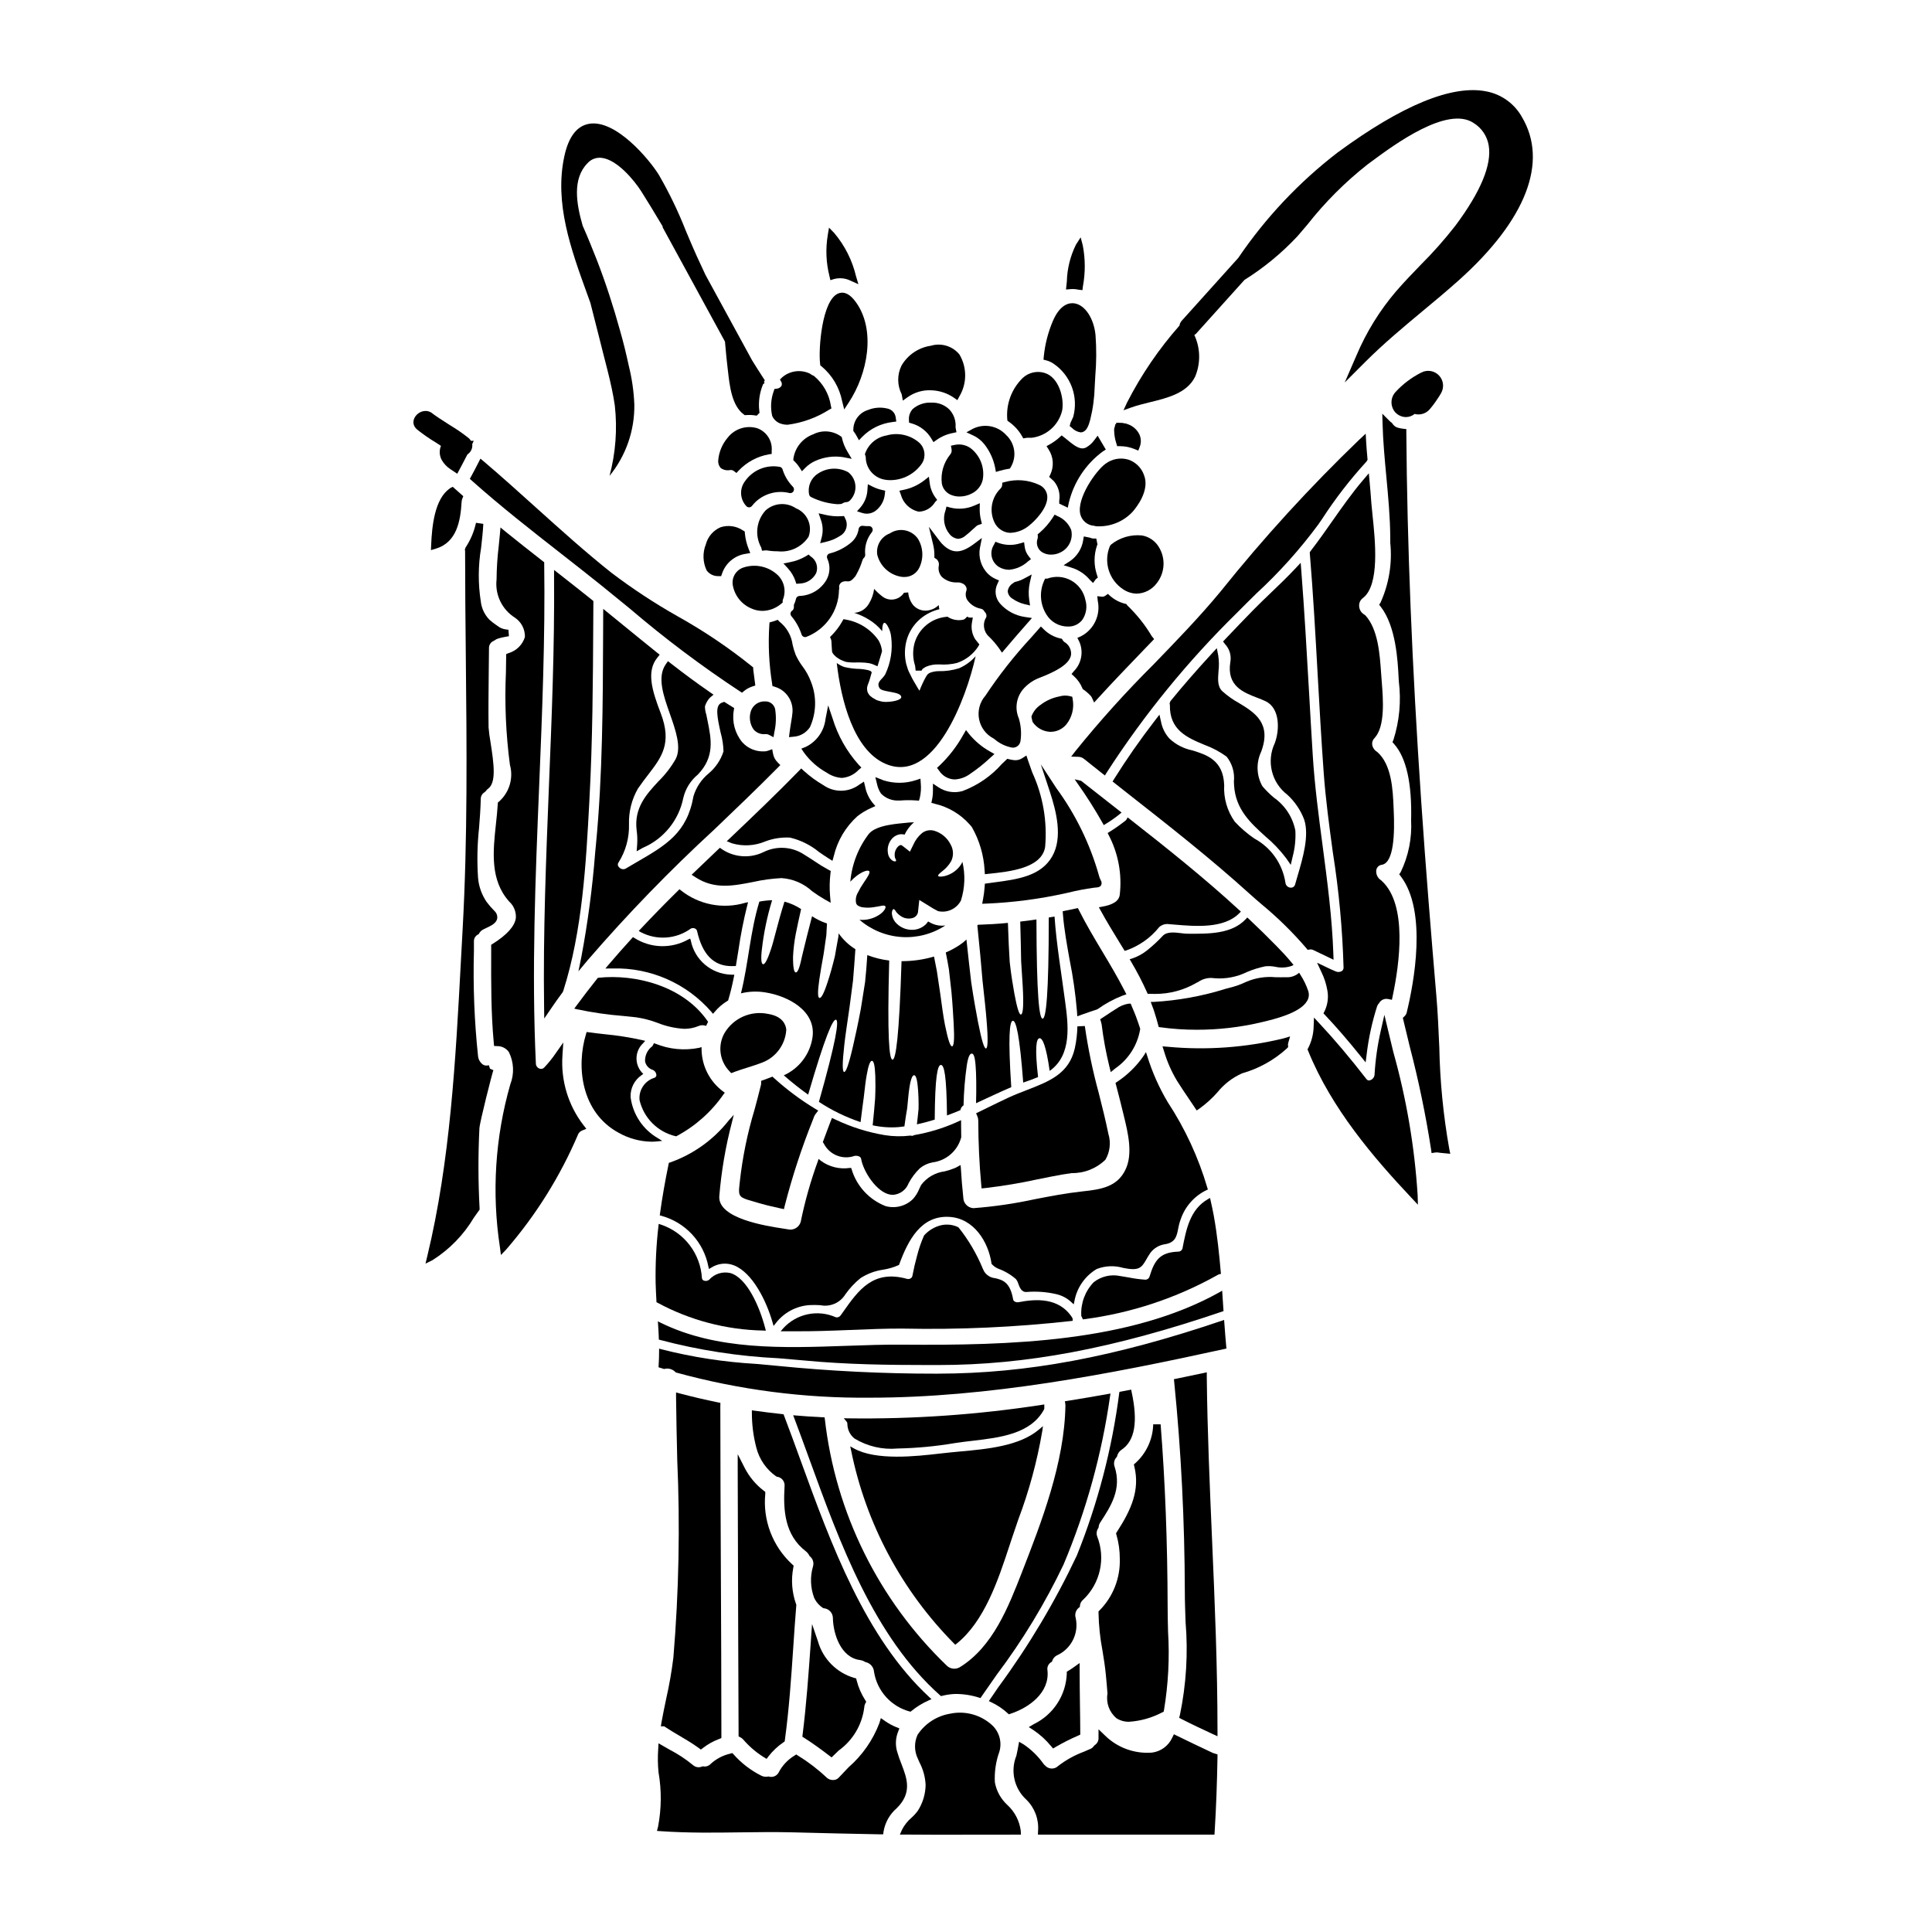 <?xml version="1.0" encoding="UTF-8"?>
<!-- Uploaded to: ICON Repo, www.iconrepo.com, Generator: ICON Repo Mixer Tools -->
<svg fill="#000000" width="800px" height="800px" version="1.1" viewBox="144 144 512 512" xmlns="http://www.w3.org/2000/svg">
 <g>
  <path d="m429.41 412.01 0.078 1.32 1.242-0.453c1.301-0.477 2.621-0.91 3.938-1.344l0.234-0.117c2.023-1.445 4.215-2.637 6.527-3.543l1.082-0.367-0.52-1.016c-1.816-3.543-3.891-7.023-5.902-10.387-2.09-3.496-4.25-7.109-6.09-10.773l-0.344-0.68-4.027 0.844 0.066 0.859c0.305 3.883 1.059 8.051 1.781 12.078h0.004c0.902 4.484 1.547 9.02 1.93 13.578z"/>
  <path d="m419.83 346.57 2.363 7.156c1.777 5.383 3.469 12.203 0.684 17.168-2.988 5.301-9.23 6.133-15.266 6.934l-2.613 0.359-0.055 0.789c-0.078 1.113-0.219 2.219-0.426 3.312l-0.227 1.219 1.238-0.051v0.004c7.043-0.301 14.047-1.223 20.93-2.758l0.691-0.156c2.215-0.547 4.457-0.973 6.715-1.285l0.555-0.055c0.566-0.047 1.098-0.098 1.398-0.633 0.195-0.418 0.152-0.91-0.105-1.289-0.234-0.438-0.41-0.902-0.516-1.383-2.352-8.285-6.16-16.082-11.25-23.031z"/>
  <path d="m438.36 428.12 1.219-0.992c3.5-2.418 5.867-6.144 6.57-10.34v-0.195l-0.055-0.188c-0.328-1.016-0.684-2.031-1.062-3.051-0.254-0.684-0.539-1.355-0.824-2.019l-0.574-1.375-0.707 0.051c-1.117 0.203-2.176 0.652-3.094 1.32l-0.23 0.137c-0.789 0.484-1.531 0.988-2.285 1.492l-1.758 1.156 0.23 0.715h-0.004c0.066 0.203 0.121 0.406 0.156 0.617 0.461 3.75 1.145 7.469 2.043 11.141z"/>
  <path d="m427.03 310.04h0.094c1.438 0.023 2.801-0.629 3.688-1.762 1.051-1.531 1.359-3.453 0.844-5.234-0.43-2.195-1.805-4.094-3.754-5.191-1.953-1.098-4.285-1.281-6.387-0.508h-0.547l-0.27 0.559h0.004c-1.301 2.883-1.082 6.223 0.586 8.91 1.207 2.016 3.391 3.242 5.742 3.227z"/>
  <path d="m434.85 288.26-0.078-0.293v0.004c-0.027-0.109-0.047-0.223-0.059-0.336l-0.188-0.918h-0.863c-0.266-0.023-0.527-0.098-0.766-0.219l-1.668-0.336-0.164 0.949c-0.332 2.238-1.574 4.242-3.43 5.539l-1.762 1.145 2.008 0.617c1.906 0.57 3.609 1.68 4.894 3.199l0.891 0.887 0.742-1.008 0.531-0.43-0.211-0.645c-0.875-2.551-0.875-5.32 0-7.871z"/>
  <path d="m334.78 368.67-0.57 0.535c-1.312 1.242-2.606 2.488-3.902 3.731l-3.019 2.887 1.047 0.676c5 3.25 9.977 2.269 15.242 1.234v0.004c2.477-0.562 4.992-0.906 7.527-1.031 3.016 0.191 5.875 1.414 8.098 3.461 1.062 0.781 2.168 1.504 3.309 2.164l1.625 0.91-0.164-1.855v0.004c-0.164-1.969-0.129-3.945 0.102-5.906l0.082-0.672-0.602-0.316c-1.281-0.695-2.523-1.457-3.723-2.281-0.914-0.605-1.828-1.211-2.754-1.762v-0.004c-3.176-2.086-7.211-2.348-10.629-0.691-3.527 1.762-7.723 1.52-11.02-0.637z"/>
  <path d="m324.06 379.66-0.309 0.309c-3.621 3.57-6.91 6.938-10.062 10.301l-0.414 0.441 0.516 0.316v-0.004c4.242 2.238 9.387 1.879 13.273-0.93 0.344-0.184 0.754-0.195 1.109-0.031 0.289 0.125 0.504 0.387 0.566 0.699 1.414 6.234 4.41 9.273 9.152 9.273 0.227 0 0.465 0 0.699-0.02h0.418l0.066-0.395c0.211-1.246 0.414-2.5 0.613-3.75 0.578-4.035 1.367-8.035 2.359-11.988l0.207-0.789-0.789 0.164 0.004 0.004c-5.887 1.746-12.254 0.504-17.055-3.328z"/>
  <path d="m336.6 366.94 1.438 0.566c2.902 0.836 6.004 0.652 8.785-0.527 2.082-0.785 4.305-1.125 6.527-1.008 2.824 0.668 5.457 1.977 7.695 3.82 0.82 0.562 1.629 1.125 2.445 1.637l1.121 0.707 0.352-1.277c0.965-4.07 3.144-7.75 6.254-10.547 1.098-0.867 2.305-1.594 3.586-2.16l1.18-0.539-0.84-0.988h0.004c-0.941-1.211-1.582-2.625-1.867-4.129l-0.328-1.355-1.18 0.758v0.004c-2.801 2.129-6.656 2.207-9.539 0.191-1.863-1.078-3.602-2.352-5.195-3.797l-0.703-0.648-0.664 0.688c-5.863 6.016-11.844 11.73-17.957 17.543z"/>
  <path d="m403.25 440.93c0.02 5.801 0.277 11.527 0.789 17.023l0.086 0.988 0.988-0.094c4.625-0.535 9.223-1.301 13.773-2.297 2.16-0.441 4.328-0.879 6.539-1.27 0.867-0.148 1.73-0.277 2.578-0.395 3.336 0.062 6.555-1.215 8.945-3.543 1.207-2.07 1.492-4.555 0.789-6.844-0.746-3.672-1.664-7.297-2.547-10.809-1.602-5.848-2.836-11.785-3.699-17.785l-1.969 0.09v0.004c-0.039 1.945-0.266 3.883-0.68 5.789-1.516 6.762-6.742 8.781-12.789 11.117-1.598 0.617-3.254 1.258-4.863 2.008-1.812 0.844-3.699 1.766-5.629 2.711l-2.883 1.41 0.367 0.863 0.004-0.004c0.129 0.328 0.195 0.68 0.199 1.035z"/>
  <path d="m424.27 280.78-0.789-0.395-0.473 0.75v0.004c-0.992 1.547-2.211 2.941-3.617 4.133l-0.395 0.324 0.035 0.5v-0.004c0.02 0.23-0.004 0.465-0.074 0.684-0.422 1.199-0.059 2.535 0.914 3.352 0.777 0.582 1.727 0.883 2.695 0.855 0.875 0 1.738-0.207 2.516-0.613 2.199-1.086 3.359-3.547 2.793-5.934-0.668-1.648-1.965-2.965-3.606-3.656z"/>
  <path d="m343.17 462.26 1.441 0.426c1.82 0.543 3.731 1.02 6.203 1.547l0.941 0.199 0.219-0.941v0.004c1.996-7.754 4.492-15.371 7.477-22.801l0.297-0.789v0.004c0.102-0.258 0.242-0.5 0.418-0.719l0.672-0.875-0.945-0.566v0.004c-3.82-2.328-7.414-5.012-10.727-8.02l-0.461-0.414-0.57 0.227c-0.574 0.234-1.18 0.449-1.77 0.66l-0.652 0.23v0.703c0 0.117-0.012 0.234-0.043 0.352-0.535 2.199-1.125 4.398-1.715 6.594v-0.004c-1.883 6.246-3.191 12.652-3.902 19.133-0.039 0.465-0.086 0.855-0.125 1.18-0.328 2.746 0.285 3.008 3.242 3.867z"/>
  <path d="m337.77 428.39 0.605-0.207 0.234-0.109c1.145-0.426 2.309-0.789 3.473-1.156 1.332-0.422 2.656-0.844 3.957-1.34v-0.004c3.644-1.41 6.121-4.82 6.336-8.723-0.133-1.277-0.938-3.523-4.816-4.152-4.59-0.965-9.285 1.129-11.625 5.195-1.789 3.293-1.211 7.363 1.418 10.031z"/>
  <path d="m311.75 392.34-0.285 0.312c-2.152 2.363-4.285 4.762-6.34 7.188l-0.703 0.836 1.094-0.023h0.906l-0.004-0.004c10.004-0.258 19.594 3.981 26.141 11.547l0.395 0.477 0.395-0.465c0.977-1.176 2.141-2.18 3.449-2.969l0.16-0.098 0.055-0.18c0.57-1.918 1.055-3.902 1.473-6.062l0.113-0.598h-0.832v-0.004c-5.234-0.145-9.672-3.891-10.695-9.027l-0.164-0.535-0.512 0.234c-4.469 2.504-9.953 2.356-14.273-0.395z"/>
  <path d="m367.15 260.17-0.07-0.328-0.262-0.215c-2.144-1.52-4.957-1.727-7.305-0.531-2.793 1.008-4.809 3.469-5.246 6.406l-0.035 0.457 0.336 0.32c0.488 0.473 0.922 1 1.289 1.574l0.668 1.039 0.863-0.883c0.773-0.793 1.695-1.43 2.711-1.875 2.336-1.043 4.926-1.379 7.453-0.965l2.168 0.43-1.133-1.898c-0.668-1.094-1.152-2.285-1.438-3.531z"/>
  <path d="m419.4 272.5c-2.84-1.332-6.066-1.602-9.086-0.758l-0.68 0.172-0.055 0.699-0.004 0.004c-0.043 0.348-0.211 0.668-0.473 0.902-2.398 2.379-3.004 6.027-1.496 9.051 0.66 1.289 1.855 2.215 3.266 2.535 0.324 0.066 0.652 0.102 0.984 0.098 1.777-0.094 3.473-0.762 4.84-1.902 1.445-1.121 5.117-4.723 4.84-7.871v-0.004c-0.129-1.289-0.945-2.41-2.137-2.926z"/>
  <path d="m358.28 286.25c1.109-3-0.367-6.34-3.336-7.543-2.488-1.68-5.797-1.457-8.039 0.539-2.473 2.684-2.945 6.648-1.18 9.84l0.223 0.863 0.84-0.082v-0.004c0.148-0.02 0.305-0.02 0.453 0 0.93 0.16 1.871 0.238 2.812 0.234 3.246 0.375 6.43-1.113 8.227-3.848z"/>
  <path d="m343 305.2c0.961 0.453 2.008 0.691 3.07 0.695 1.832-0.039 3.594-0.715 4.981-1.914l0.363-0.297v-0.469c0.004-0.121 0.031-0.242 0.078-0.352 0.945-2.379 0.266-5.098-1.695-6.742-2.535-2.18-6.066-2.785-9.184-1.578-1.652 0.746-2.644 2.465-2.461 4.269 0.398 2.824 2.234 5.246 4.848 6.387z"/>
  <path d="m342.99 332.45c-0.531 1.625-0.281 3.406 0.684 4.82 0.754 0.918 1.914 1.398 3.098 1.277 0.344-0.031 0.695 0.035 1.008 0.191l1.211 0.633 0.219-1.352v0.004c0.461-2.016 0.527-4.098 0.203-6.137-0.289-1.215-1.395-2.055-2.641-2.004-1.695-0.094-3.242 0.957-3.781 2.566z"/>
  <path d="m361.35 287.96 1.629-0.395c1.301-0.297 2.535-0.824 3.652-1.555 0.797-0.438 1.383-1.176 1.633-2.051 0.25-0.871 0.141-1.809-0.301-2.602l-0.289-0.605-0.668 0.047c-1.453 0.09-2.914-0.035-4.332-0.371l-1.727-0.395 0.578 1.676v0.004c0.555 1.488 0.637 3.109 0.246 4.648z"/>
  <path d="m368.81 269.15c-2.559-1.398-5.684-1.246-8.094 0.395-1.82 1.188-2.727 3.363-2.289 5.488 0.059 0.309 0.262 0.57 0.547 0.707 2.184 1.082 4.559 1.719 6.992 1.879 0.289 0 0.578-0.016 0.863-0.051 0.141-0.02 0.277-0.066 0.395-0.145 0.344-0.219 0.742-0.348 1.148-0.367 0.137 0 0.145 0 0.27-0.055 0.137-0.047 0.27-0.105 0.395-0.18 1.105-0.988 1.715-2.414 1.668-3.894-0.047-1.484-0.746-2.867-1.914-3.785z"/>
  <path d="m387.23 279.55c0.16 0.027 0.32 0.039 0.48 0.039 1.715-0.129 3.262-1.094 4.129-2.578l0.52-0.523-0.492-0.68v-0.004c-0.801-1.105-1.309-2.398-1.477-3.754l-0.223-1.715-1.363 1.066c-1.574 1.191-3.394 2.016-5.328 2.406l-1.125 0.238 0.395 1.074-0.004 0.004c0.598 2.172 2.309 3.859 4.488 4.426z"/>
  <path d="m395.61 252.54c-1.262-1.242-2.984-1.91-4.754-1.836-1.809-0.105-3.586 0.496-4.961 1.672-0.738 0.793-1.105 1.863-1.02 2.945l0.039 0.688 0.664 0.195h0.004c2.203 0.625 4.086 2.074 5.25 4.047l0.543 0.922 0.875-0.617c1.273-0.895 2.723-1.508 4.254-1.797l0.969-0.215-0.184-0.977h-0.004c-0.031-0.117-0.047-0.238-0.047-0.359v-0.059c0.117-1.695-0.473-3.363-1.629-4.609z"/>
  <path d="m417.22 292.18-0.621-0.789c-0.582-0.738-0.949-1.629-1.059-2.566l-0.145-1.121-1.09 0.301h-0.004c-1.855 0.574-3.848 0.531-5.68-0.121l-0.82-0.32-0.395 0.789 0.004-0.004c-0.613 0.945-0.824 2.094-0.59 3.191 0.234 1.102 0.898 2.059 1.84 2.672 0.832 0.512 1.785 0.781 2.758 0.785 1.871-0.168 3.637-0.949 5.016-2.223z"/>
  <path d="m371.12 279.5 1.418 0.453h-0.004c0.383 0.121 0.781 0.184 1.184 0.184 0.766-0.004 1.512-0.23 2.152-0.652 1.508-1.066 2.469-2.742 2.625-4.586l0.09-0.855-0.859-0.199 0.004-0.004c-0.844-0.184-1.656-0.473-2.426-0.855l-1.32-0.656-0.102 1.473v-0.004c-0.078 1.688-0.707 3.301-1.789 4.594z"/>
  <path d="m379.74 285.39c-2.273 0.883-3.625 3.227-3.254 5.641 0.766 3.023 3.246 5.305 6.32 5.816 0.273 0.043 0.547 0.062 0.82 0.062 1.719 0.035 3.297-0.949 4.019-2.512 1.172-2.449 1.027-5.324-0.395-7.641-1.695-2.406-5-3.027-7.449-1.391z"/>
  <path d="m363.88 290.67c-0.281 0.07-0.516 0.258-0.645 0.52-0.117 0.262-0.117 0.562 0 0.828 0.84 1.805 0.762 3.906-0.211 5.648-1.488 2.57-4.207 4.188-7.18 4.269-0.434 0.023-0.797 0.328-0.898 0.75-0.07 0.32-0.164 0.637-0.281 0.945-0.039 0.129-0.094 0.25-0.16 0.367-0.109 0.184-0.152 0.402-0.125 0.613 0.059 0.387-0.043 0.777-0.281 1.086-0.207 0.121-0.379 0.289-0.504 0.492-0.191 0.363-0.133 0.809 0.141 1.113 1.211 1.441 2.129 3.106 2.707 4.898 0.188 0.492 0.734 0.754 1.238 0.586 5.148-1.988 8.578-6.902 8.656-12.422 0.055-0.172 0.078-0.352 0.066-0.531-0.043-0.215-0.043-0.43 0-0.645 0.285-1.027 1.285-1.254 2.277-1.109 0.148 0 0.297-0.02 0.441-0.062 0.098-0.02 0.191-0.051 0.277-0.098 0.125-0.051 0.238-0.129 0.332-0.223 0.129-0.102 0.254-0.215 0.371-0.332 0.051-0.062 0.109-0.125 0.168-0.18l-0.02-0.027c0.074-0.047 0.145-0.102 0.207-0.164h0.02l0.043-0.078h0.004c0.023-0.027 0.047-0.055 0.066-0.086 0.148-0.223 0.297-0.441 0.395-0.648h-0.004c0.656-1.176 1.184-2.414 1.574-3.699 0.07-0.25 0.207-0.477 0.395-0.656 0.238-0.207 0.363-0.52 0.336-0.832-0.215-2.148 0.422-4.293 1.773-5.973 0.242-0.301 0.285-0.711 0.113-1.055-0.164-0.352-0.531-0.566-0.918-0.539-0.527 0.023-1.055 0-1.574-0.074-0.262-0.043-0.527 0.023-0.738 0.18-0.211 0.156-0.352 0.391-0.391 0.648-0.199 1.395-0.898 2.668-1.969 3.578-1.656 1.391-3.606 2.387-5.703 2.91z"/>
  <path d="m465.63 465.99c-0.242-1.316-0.531-2.606-0.812-3.871l-0.145-0.652-0.578 0.332c-4.723 2.703-5.754 7.992-6.738 13.113-0.156 0.473-0.602 0.793-1.102 0.785-4.84 0.16-6.297 2.254-7.609 6.594-0.137 0.484-0.57 0.824-1.07 0.844-1.473-0.098-2.934-0.289-4.379-0.582-0.738-0.133-1.484-0.266-2.246-0.375v0.004c-2.481-0.551-5.078 0.035-7.086 1.598-2.285 2.359-3.484 5.559-3.316 8.84v0.133l0.062 0.117c0.082 0.141 0.152 0.285 0.215 0.434l0.152 0.352 0.395-0.059c12.406-1.617 24.387-5.59 35.301-11.707 0.141-0.094 0.297-0.16 0.465-0.203l0.418-0.09-0.035-0.43c-0.398-4.488-0.906-9.801-1.891-15.176z"/>
  <path d="m403.71 289.09 0.5-2.519-2.055 1.539c-3.297 2.481-5.512 2.641-7.91 0.578h-0.004c-0.461-0.398-0.875-0.848-1.238-1.34l-2.844-3.754 1.098 4.578 0.004-0.004c0.25 1.012 0.375 2.051 0.363 3.09v0.559l0.477 0.297c0.578 0.441 0.844 1.18 0.676 1.887-0.176 1.031 0.121 2.086 0.809 2.871 1.113 1.031 2.602 1.562 4.113 1.473 0.43-0.023 0.859 0.059 1.25 0.238 0.453 0.152 0.832 0.477 1.051 0.902 0.176 0.32 0.215 0.699 0.105 1.047-0.297 0.797-0.223 1.68 0.195 2.418 0.836 1.234 2.133 2.086 3.598 2.359 0.402 0.062 0.75 0.309 0.941 0.668l0.148 0.207c0.379 0.352 0.531 0.883 0.395 1.379-1.062 1.652-0.762 3.836 0.703 5.144 1.004 0.973 1.914 2.035 2.723 3.176l0.73 1.078 0.84-0.996c1.938-2.305 3.918-4.566 5.902-6.824l1.199-1.367-1.82-0.266c-2.523-0.352-4.84-1.578-6.551-3.465-1.332-1.438-1.645-3.547-0.785-5.309l0.418-0.895-0.898-0.414c-0.738-0.32-1.414-0.773-1.992-1.336-1.844-1.824-2.648-4.453-2.141-7z"/>
  <path d="m318.82 317.5-0.789-0.621c-3.047-2.445-6.078-4.926-9.137-7.418l-5.035-4.102-0.027 6.504c-0.066 18.559-0.141 37.746-1.895 55.891l-0.23 2.414 0.004-0.004c-0.723 9.188-1.938 18.332-3.637 27.395l-0.789 3.856 2.516-3.031 0.004 0.004c10.504-12.168 21.699-23.719 33.531-34.602 5.547-5.305 11.285-10.789 16.773-16.336l0.688-0.695-0.691-0.691v-0.004c-0.656-0.633-1.094-1.461-1.25-2.359l-0.211-1.156-1.102 0.395-0.004-0.004c-0.27 0.113-0.555 0.172-0.848 0.18-2.262 0.16-4.477-0.734-5.988-2.426-1.934-2.344-2.754-5.414-2.246-8.406l0.102-0.645-2.641-1.648-0.676 0.25c-1.844 0.742-1.141 3.918-0.262 7.93h0.004c0.457 1.613 0.711 3.277 0.754 4.957-0.738 2.293-2.113 4.332-3.969 5.871-1.898 1.57-3.289 3.668-3.992 6.027-1.703 9.707-7.281 12.949-14.988 17.418-0.973 0.566-1.969 1.148-3.016 1.77v0.004c-0.594 0.273-1.301 0.109-1.715-0.395-0.375-0.328-0.426-0.887-0.125-1.281 1.906-3.023 2.863-6.547 2.758-10.117-0.098-3.301 0.719-6.562 2.359-9.426 0.918-1.352 1.836-2.543 2.691-3.656 3.586-4.66 6.418-8.34 3.363-16.324-2.262-5.902-3.898-11.074-0.898-14.742z"/>
  <path d="m402.26 277.96c-2.031 0.902-4.305 1.094-6.461 0.547l-0.973-0.27-0.242 0.977v0.004c-0.801 2.133-0.406 4.531 1.035 6.297 0.555 0.719 1.379 1.184 2.285 1.285 0.719-0.051 1.402-0.34 1.938-0.824 0.648-0.496 1.258-1.055 1.871-1.613 0.34-0.312 0.676-0.625 1.027-0.93 0.18-0.152 0.387-0.266 0.609-0.336l0.855-0.289-0.211-0.887c-0.254-0.992-0.375-2.016-0.363-3.043l0.031-1.52z"/>
  <path d="m332.11 328.92 0.977-0.832-1.055-0.727c-3.219-2.219-6.559-4.676-10.199-7.508l-0.824-0.637-0.594 0.855c-2.32 3.375-0.59 8.289 1.086 13.039 1.547 4.398 3.148 8.938 1.574 12.012h0.004c-1.242 2.168-2.773 4.156-4.555 5.906-3.211 3.465-6.527 7.047-5.812 12.988 0.176 1.242 0.227 2.496 0.145 3.746l-0.141 1.84 1.605-0.906c5.547-2.363 9.57-7.309 10.758-13.223 0.57-2.434 1.926-4.613 3.856-6.203 4.516-4.688 3.57-9.359 2.566-14.301l-0.234-1.152c0-0.125-0.066-0.332-0.129-0.582h-0.004c-0.199-0.656-0.309-1.34-0.32-2.027 0.25-0.852 0.695-1.637 1.297-2.289z"/>
  <path d="m446.62 285.9c-2.926-0.297-5.848 0.559-8.148 2.387l-0.312 0.371c-1.789 4.191-0.301 9.062 3.523 11.539 1.066 0.715 2.312 1.102 3.594 1.121 2.074-0.066 4.004-1.07 5.25-2.731 2.262-2.836 2.441-6.809 0.441-9.84-0.988-1.512-2.566-2.547-4.348-2.848z"/>
  <path d="m430.83 326.35 0.109 0.27 0.242 0.164h0.004c0.676 0.473 1.297 1.016 1.859 1.617 0.117 0.129 0.215 0.27 0.293 0.426l0.621 1.348 0.996-1.094c3.938-4.328 8.086-8.629 12.086-12.789l2.816-2.926-0.547-0.676c-0.066-0.082-0.133-0.184-0.168-0.234l0.004-0.004c-1.738-2.906-3.859-5.566-6.297-7.91-0.059-0.062-0.117-0.137-0.164-0.195l-0.211-0.281-0.34-0.082h-0.004c-1.461-0.359-2.812-1.066-3.934-2.066l-0.59-0.531-0.641 0.465h-0.004c-0.27 0.207-0.609 0.309-0.953 0.277l-1.211-0.133 0.121 1.211c0.809 3.781-1.012 7.633-4.441 9.41l-0.965 0.422 0.484 0.938c1.215 2.684 0.645 5.836-1.43 7.922l-0.598 0.719 0.688 0.629v0.004c0.941 0.863 1.684 1.922 2.172 3.102z"/>
  <path d="m453.48 436.11c-2.309-3.867-4.141-7.996-5.461-12.297l-0.332-0.996-0.551 0.891c-1.918 2.816-4.379 5.223-7.234 7.082l-0.281 0.195 0.508 1.949c0.516 1.988 1.035 3.984 1.516 6.027l0.156 0.641c1.117 4.555 2.512 10.234 0.426 14.438-2.156 4.418-6.269 5.172-11.414 5.695-4.266 0.465-8.496 1.277-12.594 2.07-5.332 1.16-10.738 1.949-16.18 2.363h-0.156c-1.473-0.129-2.602-1.359-2.602-2.84-0.277-2.547-0.496-5.176-0.648-7.824l-0.078-0.766-0.688 0.395-0.004-0.004c-0.273 0.168-0.559 0.312-0.855 0.438-0.867 0.348-1.758 0.633-2.664 0.855-2.477 0.309-4.723 1.605-6.227 3.598-0.164 0.309-0.324 0.652-0.492 1.012-0.395 1.004-0.965 1.926-1.688 2.727-1.91 1.875-4.676 2.586-7.254 1.867-4.336-1.691-7.652-5.285-8.992-9.746l-0.117-0.363h-0.395c-2.715 0.398-5.477-0.293-7.68-1.93l-0.547-0.473-0.238 0.68v0.004c-1.902 5.238-3.418 10.609-4.531 16.07-0.461 1.449-1.977 2.281-3.445 1.898l-1.012-0.16c-4.769-0.723-17.488-2.691-17.105-8.57 0.543-6.648 1.668-13.23 3.363-19.68l0.473-1.926-1.32 1.48c-4.031 5.129-9.441 9.004-15.594 11.164l-0.289 0.082-0.059 0.293c-0.965 4.66-1.711 8.973-2.293 13.203l-0.055 0.43 0.414 0.109h-0.004c3.133 0.852 5.961 2.566 8.164 4.945 2.203 2.379 3.699 5.328 4.309 8.516l0.152 0.648 0.574-0.344h0.004c1.805-1.18 4.07-1.41 6.078-0.617 4.898 1.969 8.559 9.375 10.203 15.133l0.262 0.914 0.594-0.738h-0.004c2.144-2.793 5.379-4.535 8.891-4.785 0.965-0.051 1.93-0.043 2.894 0.02 2.609 0.543 5.281-0.617 6.668-2.898 1.133-1.605 2.481-3.043 4.008-4.281 1.824-1.172 3.879-1.93 6.023-2.234 1.379-0.219 2.727-0.613 4.004-1.18l0.172-0.086 0.066-0.18c2.363-6.434 5.816-12.988 13.27-12.539 6.496 0.367 10.34 6.625 11.16 12.289l0.023 0.152 0.105 0.113c0.43 0.473 0.953 0.852 1.535 1.113l0.121 0.055c1.719 0.621 3.309 1.555 4.688 2.754 0.293 0.367 0.512 0.789 0.641 1.242 0.367 0.965 0.82 2.301 2.234 2.176h0.004c2.617-0.207 5.254-0.012 7.812 0.578 1.5 0.336 2.883 1.07 4.004 2.125l0.629 0.582 0.184-0.84v0.004c0.641-3.566 2.797-6.676 5.906-8.527 2.242-0.875 4.711-0.977 7.019-0.297 4.168 0.848 4.852 0 6.121-2.227 0.309-0.531 0.652-1.133 1.117-1.805 0.91-1.18 2.231-1.969 3.695-2.219 2.918-0.395 3.266-2.199 3.633-4.102 0.145-0.844 0.363-1.676 0.66-2.477 1.141-3.398 3.598-6.195 6.82-7.762l0.395-0.176-0.113-0.395h-0.004c-2.356-8.059-5.894-15.719-10.5-22.734z"/>
  <path d="m362.77 334.55c-0.371 3.211-2.363 6.004-5.277 7.402l-1.125 0.445 0.664 1.012c1.609 2.211 3.684 4.043 6.078 5.363 1.184 0.812 2.559 1.289 3.988 1.387 1.668-0.129 3.227-0.867 4.387-2.07l0.789-0.684-0.727-0.75v-0.004c-3.164-3.523-5.512-7.699-6.891-12.23l-1.18-3.481z"/>
  <path d="m506.04 261.02-0.117-2.094-1.535 1.43v-0.004c-13.176 12.652-25.512 26.148-36.93 40.406-5.547 6.715-11.77 13.137-17.785 19.348-7.281 7.25-14.164 14.887-20.621 22.875l-1.18 1.527 1.938 0.059h-0.004c0.539 0.012 1.055 0.207 1.465 0.551l5.531 4.394 0.586-0.934c9.867-15.262 21.387-29.387 34.355-42.113 1.73-1.762 3.5-3.504 5.269-5.242l0.004-0.004c6.012-5.547 11.488-11.648 16.348-18.23l1.035-1.504c3.481-5.367 7.402-10.438 11.723-15.156l0.297-0.492-0.039-0.445c-0.137-1.473-0.258-2.914-0.34-4.371z"/>
  <path d="m507.71 280.29c-0.121-1.152-0.223-2.144-0.285-2.906-0.129-1.883-0.285-3.742-0.457-5.625l-0.215-2.328-1.516 1.777c-2.977 3.5-5.648 7.312-8.238 10.996-1.727 2.469-3.519 5.019-5.512 7.606l-0.395 0.555 0.027 0.332c0.891 10.758 1.5 21.719 2.09 32.32 0.473 8.398 0.957 17.082 1.574 25.617 0.516 7.148 1.5 14.402 2.457 21.422l0.004 0.004c1.582 10.031 2.523 20.152 2.812 30.305 0.031 0.391-0.145 0.766-0.469 0.988-0.496 0.285-1.098 0.312-1.621 0.074-0.828-0.344-1.645-0.727-2.457-1.113l-2.469-1.18 1.152 2.481h0.004c0.758 1.547 1.289 3.195 1.574 4.894 0.336 1.844 0.074 3.746-0.738 5.434l-0.301 0.613 0.469 0.496c2.981 3.148 6.012 6.664 9.258 10.691l1.449 1.801 0.293-2.293h-0.004c0.523-4.277 1.445-8.492 2.758-12.598 0.105-0.293 0.277-0.562 0.5-0.785 0.477-0.883 1.484-1.336 2.461-1.105l0.957 0.195 0.195-0.957c1.832-8.66 3.938-24.152-2.809-30.484l-0.285-0.25h0.004c-0.906-0.582-1.391-1.629-1.246-2.695 0.125-0.758 0.746-1.336 1.512-1.402 3.148-0.586 3.41-8.266 3.094-14.637l-0.031-0.699c-0.191-4.469-0.484-11.219-4.328-14.562v-0.004c-0.699-0.402-1.184-1.09-1.332-1.879-0.094-0.664 0.133-1.336 0.617-1.801 2.875-3.047 2.273-10.441 1.918-14.863l-0.188-2.531c-0.344-4.828-0.789-11.445-4.156-15.117l-0.301-0.219v-0.004c-0.773-0.441-1.273-1.238-1.34-2.125-0.098-0.867 0.273-1.727 0.98-2.242 4.516-3.43 3.277-15.176 2.531-22.195z"/>
  <path d="m369.18 496.46c4.918-0.191 9.496-0.395 14.109-0.371v0.004c14.883 0.309 29.766-0.363 44.559-2.012l0.43-0.055v-0.434l-0.102-0.348c-3.484-5.512-9.797-5.012-14.242-4.148-0.375 0.074-0.762 0-1.082-0.207-0.191-0.125-0.324-0.32-0.367-0.543-0.789-4.668-2.914-5.176-4.785-5.621-1.191-0.105-2.266-0.766-2.891-1.785l-0.359-0.73c-1.609-3.922-3.769-7.598-6.414-10.91l-0.152-0.109c-1.676-0.793-3.598-0.879-5.336-0.238-1.379 0.484-2.617 1.309-3.602 2.391l-0.09 0.133c-0.781 1.762-1.402 3.59-1.863 5.461-0.453 1.617-0.852 3.328-1.207 5.227-0.062 0.262-0.23 0.484-0.465 0.617-0.277 0.172-0.609 0.219-0.926 0.137-8.98-2.5-12.844 2.918-16.898 8.66l-0.672 0.949c-0.27 0.438-0.781 0.668-1.289 0.578-4.797-2.156-10.434-0.98-13.973 2.906l-0.68 0.789h1.047 2.477c4.953 0.047 9.934-0.148 14.773-0.34z"/>
  <path d="m399.35 436.93c0.074-3.574 0.367-7.141 0.875-10.684 0.371-2.363 0.828-3.008 1.285-3.031 0.461-0.023 0.828 0.652 1.023 3.074 0.195 2.113 0.238 6.191 0.129 10.07 3.098-1.418 6.191-2.902 9.332-4.25-0.875-13.301-0.461-17.527 0.414-17.594 0.875-0.066 1.812 3.859 2.754 16.375 1.332-0.438 2.637-0.918 3.938-1.461-0.895-7.762-0.48-10.234 0.395-10.289 0.789-0.047 1.742 2.027 2.68 8.66 5.996-4.231 4.902-12.383 4.098-18.359-0.98-7.5-2.285-14.996-2.809-22.539-0.504 0.086-1.004 0.148-1.527 0.238 0 20.75-0.738 26.812-1.633 26.812s-1.594-5.977-1.637-26.289c-1.438 0.215-2.856 0.414-4.293 0.566 0.133 4.949 0.195 7.586 0.238 10.527 0.195 3.356 0.438 6.383 0.504 8.391 0.148 4.035-0.09 5.625-0.547 5.711-0.457 0.086-1.023-1.613-1.766-5.625-0.348-2.027-0.852-4.859-1.219-8.285-0.172-2.898-0.328-5.621-0.477-10.375-2.641 0.266-5.297 0.414-7.981 0.504l-0.004 0.012c-0.027 0.066-0.062 0.133-0.109 0.191 0.586 5.758 1.047 10.656 1.375 14.691 0.48 4.406 0.871 7.828 1.066 10.465 0.438 5.273 0.309 7.344-0.152 7.41-0.461 0.066-1.109-1.855-2.137-7.086-0.5-2.613-1.129-6.059-1.785-10.461-0.395-3.227-0.789-7-1.262-11.316l-0.004 0.004c-0.57 0.555-1.191 1.051-1.855 1.484-1.141 0.758-2.352 1.406-3.617 1.941 0.309 1.574 0.609 3.074 0.828 4.469 0.266 2.203 0.48 4.207 0.676 5.996 0.328 3.543 0.457 6.344 0.59 8.457 0.238 4.231 0.043 5.902-0.418 5.953-0.461 0.047-1.043-1.48-1.895-5.688-0.418-2.094-0.789-4.859-1.266-8.371-0.262-1.766-0.543-3.703-0.871-5.84-0.238-1.219-0.504-2.531-0.762-3.883v-0.004c-2.797 0.816-5.695 1.227-8.609 1.219-0.629 20.188-1.523 26.16-2.398 26.098s-1.418-5.953-0.871-26.27c-1.988-0.234-3.938-0.715-5.801-1.441-0.172 2.551-0.348 4.973-0.586 7.129-0.438 2.637-0.809 4.996-1.133 7.129-0.789 4.231-1.527 7.504-2.094 9.984-1.152 4.973-1.875 6.824-2.336 6.734-0.461-0.09-0.52-2.027 0.047-7.129 0.281-2.551 0.789-5.84 1.395-10.066 0.285-2.094 0.59-4.449 0.918-7.023 0.238-2.527 0.395-5.316 0.629-8.324-1.676-1.039-3.133-2.394-4.293-3.992-0.043-0.066-0.086-0.152-0.129-0.215-0.043 0.305-0.066 0.609-0.086 0.895-0.352 1.785-0.652 3.684-0.918 5.144-0.695 2.879-1.332 5.059-1.875 6.715-1.066 3.289-1.766 4.488-2.223 4.379-0.457-0.105-0.523-1.492-0.027-4.934 0.238-1.742 0.652-4.012 1.156-6.844 0.195-1.418 0.438-3.117 0.695-4.84 0.043-0.938 0.109-2.004 0.172-3.117h0.004c-1.398-0.461-2.731-1.105-3.961-1.918-0.504 2.027-0.961 3.812-1.375 5.359-0.547 2.363-1.07 4.207-1.375 5.625-0.566 2.812-1.09 3.938-1.551 3.906-0.461-0.031-0.758-1.156-0.738-4.207 0.102-2.008 0.34-4.004 0.719-5.977 0.371-1.898 0.852-4.098 1.418-6.606-1.352-0.891-2.84-1.555-4.406-1.965-1.941 6.106-2.789 10.465-3.727 13.035-0.918 2.703-1.547 3.664-1.969 3.543-0.422-0.121-0.609-1.242-0.285-4.035h0.004c0.504-4.383 1.41-8.711 2.703-12.926-1.133 0.035-2.266 0.156-3.379 0.371-2.441 7.934-2.879 16.285-4.879 24.309h-0.004c2.164-0.531 4.414-0.605 6.606-0.223 5.797 0.938 13.363 4.797 12.359 11.883-0.648 4.438-3.519 8.234-7.609 10.07 1.969 1.723 4.144 3.469 6.453 5.117 4.492-15.434 6.562-20.102 7.387-19.859 0.828 0.238 0.066 5.512-4.535 21.777l0.004-0.004c3.43 2.262 7.141 4.062 11.035 5.367 0.309-2.531 0.59-4.723 0.852-6.586 0.285-2.422 0.48-4.269 0.738-5.688 0.48-2.859 0.961-3.969 1.422-3.969 0.461 0 0.789 1.109 0.895 4.055 0.043 1.48 0.062 3.445-0.047 5.902-0.148 2.004-0.367 4.379-0.652 7.129h-0.004c2.254 0.496 4.566 0.656 6.867 0.48 0.523-0.043 1.023-0.133 1.547-0.195 0.238-1.836 0.5-3.445 0.742-4.84 0.215-2.156 0.348-3.856 0.543-5.144 0.371-2.57 0.828-3.574 1.285-3.574 0.461 0 0.828 1.004 1.023 3.641h0.004c0.141 1.762 0.191 3.531 0.152 5.297-0.109 1.219-0.266 2.57-0.438 4.074 1.613-0.328 3.148-0.762 4.723-1.238 0.066-11.531 0.762-14.496 1.637-14.496s1.504 2.785 1.613 13.383c1.18-0.438 2.363-0.895 3.543-1.395h0.004c0.09-0.527 0.398-0.992 0.844-1.285z"/>
  <path d="m288.19 410.81 0.043 3.106 1.75-2.566c1.02-1.492 2.031-2.941 3.117-4.387l0.148-0.293c5.117-15.957 6.07-34.125 6.926-50.152l0.027-0.559c0.844-15.609 0.934-31.488 1.016-46.84l0.035-5.84-0.371-0.301c-2.301-1.855-4.633-3.676-6.957-5.512l-3.094-2.422v2.039c0.148 18.324-0.613 37-1.352 55.074-0.762 19.25-1.57 39.129-1.289 58.652z"/>
  <path d="m466.84 317.67-0.375-1.898-1.312 1.422c-4.027 4.375-7.621 8.504-10.98 12.621l-0.211 0.574 0.074 0.445c-0.129 6.652 4.598 8.66 9.172 10.562v0.004c2.09 0.762 4.062 1.812 5.859 3.117 1.488 1.863 2.18 4.234 1.93 6.606l0.047 1.023c0.395 6.352 4.406 9.984 8.293 13.5 2.031 1.699 3.863 3.621 5.465 5.731l1.262 1.816 0.5-2.152c0.602-2.254 0.844-4.59 0.723-6.918-0.695-3.555-2.75-6.699-5.723-8.766-1.082-0.918-2.094-1.922-3.016-3-1.582-2.816-1.699-6.223-0.324-9.145 2.852-7.613-1.812-10.426-5.902-12.91-1.594-0.875-3.074-1.934-4.422-3.148-1.289-1.285-1.145-3.148-0.98-5.293v-0.004c0.164-1.391 0.141-2.801-0.078-4.188z"/>
  <path d="m401.23 362.8c0.133 0.133 0.25 0.281 0.352 0.441 1.984 3.496 3.129 7.402 3.348 11.418l0.07 1.012 1.012-0.105c5.582-0.582 14.02-1.469 14.957-7.086 0.605-6.785-0.574-13.605-3.418-19.793-0.395-1.094-0.789-2.188-1.152-3.273l-0.395-1.203-1.047 0.684c-0.68 0.461-1.5 0.656-2.312 0.543-0.395-0.059-0.754-0.117-1.18-0.219l-0.523-0.129-1.41 1.34v-0.004c-2.836 3.223-6.422 5.695-10.441 7.207-2.148 0.613-4.457 0.266-6.328-0.957l-1.527-1.004v1.828c0.008 0.793-0.066 1.582-0.223 2.359l-0.188 0.91 0.898 0.238c3.551 0.82 6.766 2.715 9.195 5.43z"/>
  <path d="m428.27 329.27-0.113-0.621-0.602-0.16c-0.918-0.227-1.883-0.203-2.785 0.066-1.852 0.352-3.598 1.137-5.086 2.289-1.039 0.715-1.836 1.727-2.293 2.898l-0.051 0.219 0.242 1.133 0.105 0.285 0.004 0.004c1.047 1.523 2.746 2.469 4.594 2.559h0.074c1.652 0.016 3.219-0.723 4.262-2 1.488-1.883 2.09-4.316 1.648-6.672z"/>
  <path d="m382.46 356.15h0.074c1.402-0.117 2.809-0.125 4.211-0.023l0.789 0.059 0.227-0.758v-0.004c0.285-1.25 0.371-2.539 0.254-3.816l-0.09-1.258-1.18 0.395v-0.004c-2.769 0.914-5.754 0.941-8.539 0.078-0.078-0.023-0.16-0.051-0.234-0.09l-2-0.789 0.449 1.848c0.188 0.895 0.543 1.746 1.047 2.508 1.246 1.281 2.988 1.953 4.769 1.848z"/>
  <path d="m396.98 350.56c1.414-0.066 2.777-0.535 3.934-1.352 1.996-1.336 3.875-2.836 5.621-4.481l0.996-0.902-1.18-0.676c-2.082-1.16-3.93-2.699-5.453-4.531l-0.898-1.141-0.727 1.258h-0.004c-1.672 3.023-3.797 5.773-6.297 8.156l-0.656 0.602 0.535 0.711c0.902 1.422 2.445 2.305 4.129 2.356z"/>
  <path d="m381.56 385.75c0.438 0.508 0.961 0.934 1.547 1.262 0.836 0.426 1.797 0.527 2.703 0.285 0.898-0.23 1.52-1.043 1.504-1.969l0.309-2.832 2.484 1.527h-0.004c0.801 0.527 1.629 1.008 2.484 1.434 2.422 0.551 4.906-0.594 6.062-2.789 1.066-3.328 1.203-6.887 0.395-10.289-0.191 0.477-0.457 0.914-0.789 1.309-1.008 1.234-2.387 2.106-3.934 2.488-1.027 0.215-1.613 0.172-1.703-0.066s0.352-0.652 1.09-1.219l-0.004-0.004c0.957-0.723 1.762-1.625 2.363-2.66 0.684-1.398 0.637-3.047-0.129-4.402-0.875-1.766-2.441-3.094-4.332-3.664-1.145-0.34-2.383-0.094-3.312 0.656-0.969 0.824-1.738 1.859-2.246 3.027l-0.914 1.855-1.574-1.242c-0.719-0.566-0.809-0.676-1.418-0.262-0.531 0.461-0.887 1.094-1.004 1.789-0.074 0.461-0.055 0.938 0.066 1.391 0.195 0.371 0.352 0.633 0.238 0.789-0.109 0.152-0.371 0.172-0.852-0.043h0.004c-0.715-0.457-1.184-1.211-1.285-2.051-0.219-1.281 0.113-2.594 0.914-3.617 0.598-0.777 1.488-1.273 2.461-1.375 0.352-0.023 0.707 0.016 1.047 0.105 0.555-1.184 1.34-2.242 2.312-3.117 0.07-0.059 0.152-0.109 0.238-0.148-0.457 0.02-0.938 0.02-1.395 0.062-2.902 0.309-8.438 0.566-10.551 2.902-2.856 3.688-4.586 8.121-4.992 12.77 0.516-0.562 1.074-1.078 1.68-1.547 1.723-1.285 3.031-1.613 3.336-1.219 0.309 0.395-0.395 1.461-1.461 3.031-0.59 0.852-1.117 1.75-1.574 2.68-0.473 0.816-0.633 1.777-0.457 2.703 0 0.043 0.023 0.105 0.023 0.105 0.086 0.109 0.191 0.395 0.238 0.395h0.004c0.086 0.059 0.164 0.125 0.234 0.199 0.363 0.219 0.762 0.367 1.18 0.434 0.949 0.145 1.91 0.145 2.856 0 1.766-0.215 2.812-0.672 3.184-0.305 0.371 0.305-0.309 1.742-2.363 2.754l0.004 0.004c-1.234 0.625-2.606 0.934-3.988 0.895-0.16-0.004-0.32-0.016-0.48-0.043 3.109 2.695 7.016 4.301 11.121 4.578 4.109 0.277 8.195-0.797 11.637-3.051-1.133 0.152-2.285 0.004-3.336-0.438-0.457-0.215-0.852-0.395-1.219-0.633h-0.004c-0.172 0.266-0.367 0.516-0.586 0.742-0.82 0.797-1.875 1.301-3.012 1.438-1.695 0.203-3.394-0.355-4.641-1.523-0.816-0.742-1.312-1.773-1.371-2.879 0.043-0.656 0.238-1.004 0.434-1.047 0.191-0.043 0.469 0.301 0.777 0.824z"/>
  <path d="m397.33 441.48c-3.5 1.547-7.176 2.66-10.949 3.312l-0.609 0.227-0.426-0.074h-0.141v0.004c-2.238 0.266-4.508 0.227-6.734-0.125-4.512-0.762-8.898-2.144-13.031-4.109l-0.961-0.449-0.395 0.988c-0.633 1.66-1.246 3.301-1.859 4.965l-0.168 0.457 0.266 0.395c1.52 2.984 5.023 4.375 8.18 3.238 0.504-0.074 1.574 0.031 1.703 0.789 0.547 3.316 4.109 8.887 7.723 9.488 0.227 0.039 0.453 0.059 0.684 0.059 1.863-0.105 3.492-1.293 4.16-3.035 0.777-1.48 1.785-2.832 2.988-3.996 0.98-0.809 2.152-1.352 3.406-1.574 3.574-0.457 6.535-3.004 7.519-6.473l0.047-0.148v-0.574c-0.02-0.836-0.035-1.672-0.035-2.504v-1.484z"/>
  <path d="m367.54 308.08-0.355 0.621c-0.75 1.336-1.676 2.562-2.754 3.648l-0.469 0.473 0.262 0.609h-0.004c0.082 0.184 0.121 0.387 0.117 0.586l0.035 0.617c0.035 0.633 0.074 1.297 0.121 1.969l0.133 0.43c0.23 0.352 0.508 0.668 0.832 0.938 0.242 0.23 0.52 0.426 0.816 0.582 0.109 0.066 0.227 0.129 0.34 0.207l0.219 0.113c0.141 0.051 0.297 0.117 0.449 0.188v0.004c0.309 0.145 0.629 0.262 0.957 0.352 0.891 0.137 1.793 0.188 2.691 0.145h1.148c0.758 0.004 1.52 0.07 2.269 0.195 0.406 0.082 0.801 0.207 1.18 0.375l1.016 0.445 0.613-2.008c0.184-0.598 0.363-1.18 0.52-1.727l0.055-0.184v-0.191l0.004-0.004c-0.113-0.98-0.426-1.926-0.922-2.773-2.019-2.883-5.098-4.848-8.559-5.473z"/>
  <path d="m401.81 307.66h-0.992l-0.504-0.25-0.504 0.496v-0.004c-0.152 0.176-0.359 0.293-0.59 0.336-1.305 0.266-2.664 0.047-3.82-0.609l-0.305-0.203-0.363 0.047c-3.945 0.383-7.262 3.133-8.367 6.945-0.457 1.688-0.484 3.465-0.09 5.168 0.074 0.316 0.164 0.625 0.25 0.922l0.129 1.219h1.574l0.207-0.395 0.445-0.332 0.004 0.004c0.211-0.148 0.438-0.273 0.672-0.371 0.957-0.383 1.98-0.57 3.012-0.551h0.395c1.562 0.117 3.129-0.016 4.648-0.395 2.305-0.77 4.277-2.293 5.606-4.328l0.324-0.574-0.648-0.816h-0.004c-0.156-0.18-0.305-0.367-0.445-0.562-0.859-1.359-1.16-3-0.84-4.578z"/>
  <path d="m417.19 313.04c-4.414 4.766-8.438 9.879-12.027 15.293-1.496 1.699-2.125 3.992-1.707 6.215 0.422 2.223 1.844 4.129 3.856 5.164l0.25 0.176c1.359 1.176 3.016 1.957 4.789 2.258 0.281 0 0.566-0.051 0.832-0.152 0.672-0.273 1.148-0.887 1.258-1.605 0.297-2.012 0.145-4.07-0.445-6.016-1.098-2.551-0.684-5.496 1.074-7.641 1.082-1.277 2.445-2.285 3.988-2.938l0.504-0.199c3.894-1.527 7.918-3.445 8.285-6.106 0.102-1.359-0.582-2.66-1.766-3.344-0.18-0.133-0.332-0.301-0.449-0.496l-0.219-0.363-0.395-0.09v0.004c-1.68-0.375-3.215-1.223-4.426-2.441l-0.746-0.73z"/>
  <path d="m350.09 308.25-0.613 0.246c-0.285 0.109-0.574 0.199-0.871 0.27l-0.664 0.172-0.062 0.688v0.004c-0.336 5.199-0.086 10.418 0.742 15.562l0.082 0.613 0.59 0.191c2.977 0.855 4.949 3.676 4.727 6.762-0.074 0.828-0.184 1.648-0.34 2.461-0.145 0.91-0.316 1.93-0.438 2.91l-0.152 1.223 1.227-0.117c1.762-0.125 3.363-1.062 4.332-2.539 1.695-3.754 1.812-8.031 0.324-11.871-0.555-1.531-1.34-2.973-2.324-4.269-0.695-0.938-1.289-1.941-1.781-3-0.34-0.875-0.613-1.777-0.816-2.695-0.324-2.441-1.598-4.656-3.543-6.16z"/>
  <path d="m354.8 297.98 0.234 0.73 0.789-0.055c1.879-0.027 3.594-1.086 4.461-2.754 0.641-1.645 0.027-3.516-1.465-4.461l-0.547-0.484-0.621 0.395c-1.336 0.801-2.801 1.352-4.332 1.637l-1.699 0.34 1.18 1.285v0.004c0.895 0.969 1.574 2.113 2 3.363z"/>
  <path d="m374.26 304c-0.773 1.355-2.156 2.25-3.707 2.398-0.098 0.004-0.191-0.004-0.285-0.023 1.383 0.43 2.703 1.031 3.938 1.789 1.363 0.816 2.574 1.863 3.578 3.098 0.043-0.371 0.02-0.742 0.062-1.047 0.086-0.695 0.238-1.09 0.48-1.156 0.238-0.066 0.566 0.238 0.918 0.852l-0.004-0.004c0.527 0.902 0.848 1.906 0.938 2.945 0.426 3.363-0.121 6.777-1.574 9.84-0.699 1.332-2.531 2.004-1.504 3.684 0.738 1.18 5.953 0.789 5.731 2.465-0.043 0.438-1.332 1.109-4.012 1.18h0.004c-0.391 0.004-0.777-0.031-1.16-0.105-0.234-0.066-0.457-0.109-0.695-0.176l-0.48-0.148-0.129-0.043v-0.004c-0.07-0.043-0.141-0.078-0.219-0.109l-0.066-0.043-0.262-0.152-0.547-0.309-0.672-0.52c-0.16-0.156-0.301-0.332-0.414-0.523-0.164-0.223-0.273-0.477-0.328-0.742-0.07-0.301-0.094-0.609-0.062-0.914 0.031-0.207 0.074-0.41 0.129-0.609 0.109-0.309 0.195-0.504 0.285-0.719l0.152-0.438 0.191-0.609c0.109-0.395 0.285-1.066 0.48-1.699v-0.004c-0.094-0.109-0.195-0.211-0.301-0.309-0.25-0.125-0.516-0.219-0.789-0.281-0.648-0.141-1.305-0.234-1.969-0.285-1.402-0.016-2.797-0.184-4.164-0.5-0.734-0.25-1.426-0.613-2.051-1.074 1.133 9.875 4.469 22.973 12.797 26.66 13.012 5.777 21.539-17.32 24.008-28.469h0.004c-1.215 1.379-2.719 2.473-4.402 3.203-1.762 0.551-3.606 0.809-5.449 0.762-0.793 0.012-1.578 0.164-2.312 0.457-0.129 0.109-0.309 0.152-0.438 0.285l-0.195 0.176c-0.145 0.195-0.277 0.398-0.395 0.609-0.648 1.18-1.219 2.406-1.699 3.66-0.266-0.371-0.633-1.004-1.004-1.656-0.371-0.652-0.762-1.238-1.09-1.941-0.328-0.699-0.762-1.438-0.961-2.027-0.152-0.457-0.285-0.914-0.438-1.395v0.004c-0.496-2.043-0.48-4.18 0.047-6.215 0.609-2.293 1.91-4.34 3.727-5.867 1.449-1.211 3.156-2.066 4.992-2.5-0.09-0.359-0.148-0.723-0.172-1.094-0.641 0.637-1.438 1.09-2.312 1.309-1.594 0.457-3.312-0.035-4.426-1.262-0.781-0.977-1.25-2.16-1.352-3.402-0.371 0.043-0.738 0.062-1.113 0.086-0.609 0.953-1.602 1.598-2.719 1.766-1.117 0.172-2.258-0.145-3.121-0.871-0.746-0.578-1.441-1.219-2.07-1.918-0.184 1.398-0.66 2.738-1.398 3.938z"/>
  <path d="m417.41 296.24-1.914 1.027h0.004c-0.758 0.426-1.574 0.738-2.422 0.93l-0.352 0.148c-0.082 0.047-0.156 0.113-0.215 0.188-0.805 0.449-1.344 1.254-1.457 2.164 0.082 0.824 0.559 1.559 1.273 1.969 0.977 0.688 2.078 1.18 3.238 1.457l1.406 0.332-0.207-1.43h-0.004c-0.23-1.547-0.18-3.125 0.156-4.652z"/>
  <path d="m378.95 259.4c-2.59 0.441-4.746 2.231-5.652 4.695l-0.09 0.312 0.113 0.305v-0.004c0.062 0.152 0.098 0.316 0.113 0.48 0.02 2.875 2.062 5.344 4.887 5.902 0.523 0.105 1.059 0.16 1.594 0.156 3.391 0 6.559-1.684 8.453-4.492 1.055-1.73 0.773-3.957-0.68-5.367-2.379-2.117-5.68-2.867-8.738-1.988z"/>
  <path d="m362.51 519.6h-0.414c-2.602-0.113-5.164-0.316-7.109-0.477l-0.789-0.062 0.277 0.727c1.336 3.543 2.66 7.18 4.012 10.887 8.02 22.074 17.109 47.09 34.688 62.641l0.191 0.168 0.25-0.062 0.004 0.004c1.121-0.285 2.266-0.457 3.422-0.508 2.188-0.02 4.367 0.312 6.449 0.98l0.348 0.105 0.199-0.301c1.371-1.988 2.754-3.973 4.152-5.957v0.004c6.848-9.105 12.77-18.871 17.672-29.152 6.004-14.281 10.145-29.277 12.32-44.617l0.113-0.68-0.684 0.121c-3.242 0.586-6.691 1.18-10.91 1.855l-0.504 0.078 0.098 0.5c0.035 0.188 0.055 0.383 0.055 0.574-0.219 15.219-6.434 31.148-11.414 43.949l-0.105 0.27c-3.629 9.301-7.746 19.836-16.531 25.215l-0.004-0.004c-1.098 0.621-2.477 0.441-3.379-0.441-18.07-17.371-29.508-40.504-32.332-65.406z"/>
  <path d="m394.06 529.1-1.254 0.141c-5.824 0.664-16.668 1.914-22.539-1.41l-0.949-0.539 0.227 1.066h0.004c3.906 19.367 13.398 37.172 27.301 51.211l0.309 0.305 0.344-0.273c7.375-5.902 11.02-16.887 13.93-25.723 0.289-0.863 0.562-1.703 0.836-2.519 0.504-1.496 1.012-2.988 1.527-4.484l-0.008 0.004c2.906-7.66 5.059-15.586 6.434-23.664l0.172-1.277-0.98 0.84c-5.203 4.445-13.684 5.223-21.168 5.902-1.43 0.137-2.828 0.262-4.184 0.422z"/>
  <path d="m435.12 571.03v0.426c0.066 3.363 0.422 6.715 1.055 10.02 0.328 2 0.664 4.066 0.867 6.168 0.176 1.754 0.332 3.543 0.457 5.199h-0.004c-0.426 2.445 0.488 4.934 2.398 6.523 1.02 0.641 2.211 0.961 3.414 0.914 3.012-0.211 5.945-1.043 8.617-2.445l0.457-0.207 0.098-0.488v-0.004c1.137-6.863 1.496-13.832 1.066-20.773-0.051-2.168-0.105-4.328-0.109-6.523-0.047-17.266-0.652-33.09-1.859-48.383h-1.969l0.004 0.004c-0.094 3.906-1.785 7.602-4.672 10.234l-0.461 0.395 0.141 0.59c1.484 6.164-0.789 11.367-4.621 17.277l-0.242 0.395 0.125 0.438c0.59 2.055 0.883 4.188 0.875 6.328 0.156 5.078-1.773 10-5.336 13.621z"/>
  <path d="m420.75 517.27c-0.004-0.078-0.004-0.156 0-0.234v-0.27-0.57l-0.559 0.082v0.004c-17.039 2.629-34.262 3.832-51.5 3.594l-1.07-0.027 0.676 0.832v-0.004c0.168 0.18 0.262 0.414 0.266 0.656 0.008 1.512 0.699 2.938 1.875 3.883 3.434 2.09 7.445 3.019 11.445 2.652 5.047-0.102 10.082-0.574 15.062-1.418l0.715-0.105c1.328-0.199 2.715-0.363 4.133-0.527 7.219-0.848 15.406-1.801 18.895-8.316z"/>
  <path d="m418.01 600.89-1.375 0.812 1.34 0.863c1.715 1.168 3.254 2.574 4.566 4.18l0.543 0.629 0.711-0.434h0.004c1.906-1.109 3.875-2.102 5.902-2.977l0.578-0.266v-0.641c0-2.344-0.047-4.695-0.078-7.043-0.039-3.148-0.082-6.266-0.09-9.387v-1.906l-1.551 1.105c-0.434 0.312-0.891 0.621-1.348 0.891l-0.504 0.297v0.594c-0.117 2.793-0.988 5.5-2.519 7.836-1.531 2.34-3.668 4.223-6.18 5.445z"/>
  <path d="m443.78 512.27-1.508 0.285c-0.426 0.078-0.855 0.156-1.273 0.242l-0.34 0.066-0.055 0.34c-1.902 14.758-5.676 29.215-11.23 43.02-5.781 12.254-12.734 23.922-20.762 34.84l-2.562 3.746 0.52 0.242v0.004c1.676 0.77 3.215 1.801 4.562 3.055l0.211 0.199 0.277-0.09c5-1.598 10.605-5.586 9.969-11.547-0.16-0.875 0.25-1.758 1.02-2.203l0.172-0.098 0.059-0.191 0.004-0.004c0.191-0.637 0.637-1.168 1.227-1.477 3.82-1.699 5.91-5.863 4.992-9.941-0.309-1.031 0.062-2.144 0.934-2.777l0.184-0.141v-0.238c0.043-0.672 0.375-1.297 0.91-1.703 2.199-2.106 3.723-4.812 4.379-7.785 0.656-2.969 0.418-6.066-0.691-8.902-0.285-0.746-0.18-1.586 0.277-2.242l0.078-0.109v-0.133h0.004c0.039-0.449 0.191-0.883 0.438-1.258 2.824-4.328 5.746-8.828 3.805-14.785h0.004c-0.328-0.867-0.125-1.848 0.52-2.516l0.094-0.098 0.031-0.133v-0.004c0.16-0.719 0.594-1.348 1.207-1.75 3.523-2.363 4.383-7.394 2.625-15.445z"/>
  <path d="m293.05 423.77 0.23-3.5-2.016 2.871v-0.004c-0.91 1.336-1.926 2.594-3.039 3.766-0.324 0.355-0.836 0.469-1.281 0.281-0.531-0.199-0.895-0.691-0.93-1.258-1.152-24.52-0.121-49.551 0.875-73.758 0.789-19.242 1.609-39.137 1.332-58.684v-0.477l-0.371-0.289c-3.289-2.57-6.559-5.141-9.781-7.75l-1.438-1.18-0.16 1.844c-0.09 1.031-0.195 2.059-0.305 3.086-0.355 2.938-0.547 5.887-0.57 8.844-0.457 4.031 1.438 7.969 4.867 10.133 1.703 1.141 2.699 3.07 2.644 5.117-0.633 2.066-2.269 3.676-4.344 4.277l-0.617 0.258-0.07 4.762c-0.371 8.203-0.02 16.422 1.055 24.562 0.984 3.531-0.133 7.316-2.879 9.746l-0.316 0.273-0.023 0.395c-0.098 1.695-0.289 3.453-0.48 5.227-0.789 7.352-1.609 14.957 3.543 20.645 1.211 1.113 1.848 2.719 1.727 4.359-0.297 2.137-2.34 4.414-6.074 6.769l-0.461 0.289v2.227c-0.023 7.785-0.051 15.836 0.684 23.738l0.082 0.855 0.855 0.039c1.211-0.008 2.348 0.574 3.055 1.555 1.34 2.668 1.48 5.777 0.395 8.555-4.023 14.035-4.965 28.773-2.754 43.203l0.266 2.039 1.426-1.484h-0.004c7.887-9.113 14.305-19.398 19.031-30.488 0.191-0.441 0.547-0.793 0.992-0.98l1.18-0.488-0.789-1.02c-4.012-5.242-5.981-11.77-5.535-18.355z"/>
  <path d="m319.5 446.35-1.219-0.762h-0.004c-3.93-2.301-6.574-6.293-7.16-10.809-0.117-2.328 0.988-4.547 2.914-5.859l0.449-0.328-0.395-0.395c-2-2.254-1.84-5.695 0.363-7.754l0.539-0.609-0.789-0.191h0.004c-3.301-0.73-6.644-1.258-10.012-1.574-1.445-0.16-2.894-0.324-4.328-0.523l-0.395-0.055-0.121 0.395c-2.754 8.902-1.246 20.918 8.543 26.281l-0.004-0.004c2.66 1.516 5.66 2.34 8.719 2.398 0.496 0 0.996-0.023 1.488-0.074z"/>
  <path d="m320.55 594.18c-0.434 2.051-0.863 4.106-1.23 6.164l-0.184 1.156h0.879c1.316 0.879 2.664 1.676 4.016 2.473 1.723 1.016 3.504 2.066 5.117 3.246l0.59 0.434 0.586-0.445-0.004 0.004c1.277-0.988 2.695-1.777 4.211-2.344l0.645-0.281v-0.699c0-14.168-0.074-28.887-0.141-43.602s-0.129-29.34-0.141-43.465l0.023-1.043-0.789-0.16c-3.297-0.676-6.57-1.445-9.719-2.273l-1.246-0.328v1.285c0.059 5.473 0.184 10.973 0.312 16.484h-0.004c0.781 17.504 0.438 35.043-1.02 52.504-0.453 3.66-1.086 7.297-1.902 10.891z"/>
  <path d="m351.64 518.79-0.297-0.031c-2.469-0.277-5.027-0.562-7.516-0.93l-0.574-0.086v0.582h0.004c-0.016 3.144 0.383 6.281 1.18 9.328 0.789 3.086 2.66 5.789 5.269 7.609l0.191 0.078 0.004 0.004c0.609 0.07 1.168 0.383 1.543 0.867 0.379 0.488 0.547 1.102 0.469 1.715-0.375 6.391 0.059 12.902 5.656 17.191h-0.004c0.387 0.301 0.695 0.688 0.906 1.129l0.137 0.18h0.004c0.812 0.641 1.148 1.719 0.836 2.707-0.793 2.727-0.684 5.637 0.312 8.301 0.094 0.148 0.176 0.309 0.242 0.477 0.508 0.898 1.227 1.66 2.098 2.219l0.207 0.074h0.004c1.375 0.109 2.43 1.262 2.418 2.641 0.086 4.121 2.09 10.477 7.223 11.086v0.004c0.457 0.066 0.898 0.227 1.289 0.477l0.145 0.059c1.238 0.262 2.152 1.312 2.242 2.574 0.805 5.098 4.551 9.234 9.543 10.543h0.18l0.137-0.117h0.004c1.414-1.172 2.988-2.141 4.676-2.871l0.684-0.305-0.551-0.508c-17.027-15.77-26.055-40.586-34.023-62.477-1.547-4.258-3.008-8.266-4.523-12.242z"/>
  <path d="m309.23 413.25c1.121 0.113 2.25 0.223 3.398 0.352h-0.004c1.93 0.289 3.82 0.781 5.641 1.473 2.262 0.906 4.656 1.438 7.086 1.574 1.305 0.004 2.598-0.25 3.801-0.75 0.496-0.219 1.051-0.266 1.578-0.133l0.418 0.098 0.168-0.395v0.004c0.055-0.137 0.117-0.27 0.188-0.395l0.156-0.273-0.18-0.254c-6.469-9.312-19.137-12.457-28.836-11.438l-0.203 0.023-0.129 0.156c-1.969 2.481-3.902 4.977-5.684 7.406l-0.441 0.602 0.727 0.168v0.004c4.062 0.859 8.176 1.453 12.316 1.777z"/>
  <path d="m382.9 611.5c-0.453-1.117-0.848-2.258-1.184-3.418-0.469-1.695-0.371-3.5 0.281-5.141l0.348-0.898-0.895-0.367v0.004c-1.02-0.414-1.984-0.941-2.883-1.574l-1.133-0.789-0.395 1.336c-1.723 4.519-4.535 8.543-8.184 11.719-0.871 0.902-1.742 1.812-2.582 2.727-0.367 0.391-0.879 0.617-1.414 0.621-0.668 0.039-1.32-0.199-1.805-0.66-2.301-2.176-4.82-4.109-7.516-5.769l-0.535-0.34-0.531 0.348h-0.004c-1.777 1.094-3.219 2.66-4.168 4.527-0.512 0.836-1.508 1.246-2.461 1.004l-0.191-0.047-0.191 0.035h-0.004c-0.582 0.102-1.176 0.016-1.703-0.246-2.754-1.383-5.219-3.269-7.273-5.566l-0.395-0.422-0.566 0.148v0.004c-1.953 0.445-3.754 1.395-5.219 2.754-0.465 0.5-1.145 0.738-1.816 0.637l-0.254-0.039-0.234 0.09h-0.004c-0.805 0.324-1.723 0.156-2.359-0.426-1.906-1.57-3.969-2.93-6.156-4.062l-2.957-1.695-0.09 1.605v-0.004c-0.141 2.039-0.109 4.082 0.094 6.109 0.824 4.758 0.781 9.625-0.121 14.367l-0.297 1.141 1.18 0.082c6.969 0.48 14.008 0.395 20.82 0.301 4.598-0.059 9.348-0.121 14.168 0 7.648 0.191 15.285 0.395 22.91 0.52h0.867l0.121-0.859h0.004c0.426-2.359 1.652-4.504 3.473-6.066 4.18-4.109 2.688-7.961 1.254-11.688z"/>
  <path d="m318.34 494.17 0.062 0.855c0.086 1.211 0.152 2.406 0.191 3.621v0.352l0.34 0.102v-0.004c10.273 2.723 20.805 4.348 31.422 4.859 2.363 0.195 4.723 0.395 7.086 0.613 10.902 1.035 21.93 1.18 32.414 1.18h2.812c23.277 0 46.473-4.387 75.215-14.168l0.359-0.121-0.023-0.375-0.141-2.129c-0.051-0.707-0.098-1.414-0.141-2.121l-0.051-0.789-0.684 0.395c-23.695 13.27-55.723 14.137-83.895 13.91-4.875-0.047-9.77 0.125-14.957 0.309-16.883 0.59-34.348 1.203-49.223-6.098z"/>
  <path d="m339.5 529.37v4.094c0.062 28.512 0.215 66.469 0.234 70.109v0.586l0.516 0.277v-0.004c0.258 0.137 0.492 0.316 0.688 0.531 1.574 1.836 3.414 3.422 5.465 4.699l0.754 0.457 0.535-0.707c1.105-1.418 2.422-2.656 3.906-3.668l0.352-0.246 0.059-0.422c1.117-8.211 1.68-16.594 2.227-24.703 0.238-3.637 0.488-7.273 0.789-10.906v-0.223l-0.078-0.207-0.004-0.004c-1.082-3.07-1.328-6.375-0.711-9.574l0.094-0.543-0.395-0.363v0.004c-5.18-4.762-7.816-11.684-7.121-18.688v-0.5l-0.395-0.305v0.004c-2.117-1.617-3.848-3.688-5.066-6.059z"/>
  <path d="m525.43 421.52c-0.199-4.516-0.395-9.18-0.789-13.73-1.305-15.352-2.797-33.457-4.012-51.516-2.441-36.055-3.723-68.012-3.938-97.688v-0.867l-0.859-0.102 0.008 0.004c-0.488-0.059-0.973-0.152-1.445-0.289-0.594-0.18-1.098-0.582-1.414-1.121l-0.336-0.344-0.074 0.004c-0.145-0.129-0.301-0.289-0.504-0.496l-1.742-1.742 0.062 2.465c0.121 4.777 0.574 9.605 1.012 14.273 0.492 5.273 1.004 10.727 1.035 16.098v1.332l-0.004-0.008c0.566 5.43-0.32 10.914-2.57 15.887l-0.359 0.582 0.418 0.539c4.035 5.219 4.496 14.324 4.723 18.695l0.059 1.098 0.004 0.004c0.648 5.207 0.16 10.496-1.438 15.5l-0.254 0.578 0.422 0.477c3.25 3.637 4.769 10.426 4.527 20.184h-0.004c0.258 4.75-0.688 9.488-2.754 13.773l-0.395 0.586 0.43 0.566c7.059 9.332 3.438 28.34 1.551 36.078v0.004c-0.098 0.387-0.312 0.734-0.609 1l-0.414 0.395 0.129 0.551c0.559 2.363 1.133 4.723 1.707 7.086 2.34 8.969 4.223 18.051 5.644 27.211l0.137 0.988 0.984-0.148v-0.004c0.395-0.051 0.797-0.027 1.184 0.074l2.785 0.27-0.27-1.297h0.004c-1.586-8.898-2.465-17.91-2.641-26.949z"/>
  <path d="m513.26 422.86c-0.469-1.938-0.941-3.871-1.402-5.809l-0.98-4.117-0.938 4.125c-0.891 3.894-1.453 7.856-1.68 11.848-0.098 0.637-0.543 1.164-1.152 1.367-0.363 0.148-0.777 0.016-0.988-0.309-4.379-5.633-8.398-10.402-12.289-14.562l-1.613-1.738-0.09 2.363v-0.004c-0.043 1.969-0.523 3.902-1.414 5.664l-0.211 0.395 0.172 0.422c6.184 15.25 17.277 28.207 27.316 38.867l1.77 1.887-0.074-2.586v-0.004c-0.812-12.793-2.965-25.465-6.426-37.809z"/>
  <path d="m490.18 395.27 0.359 0.445 0.559-0.09c0.266-0.051 0.539-0.027 0.785 0.074 1.363 0.629 2.707 1.277 4.051 1.934l1.469 0.711-0.055-1.633c-0.32-9.48-1.602-19.172-2.836-28.539-1.039-7.844-2.113-15.957-2.609-23.871-0.363-5.742-0.684-11.488-1.012-17.23-0.594-10.391-1.203-21.133-2.023-31.699l-0.172-2.219-1.523 1.621c-2.035 2.16-4.227 4.269-6.348 6.297-1.574 1.496-3.117 2.992-4.625 4.516-2.426 2.469-4.801 4.973-7.191 7.477l-0.887 0.938 0.492 0.66-0.004-0.004c1.234 1.289 1.77 3.094 1.434 4.848-0.988 6.297 3.484 8.004 7.086 9.387 0.789 0.309 1.574 0.609 2.297 0.957 3.82 1.867 3.707 7.609 2.406 11.09-2.262 4.766-0.879 10.461 3.309 13.66 1.992 1.816 3.531 4.082 4.484 6.606 1.383 4.262-0.348 10.133-1.734 14.848-0.23 0.789-0.457 1.555-0.652 2.262h-0.004c-0.105 0.586-0.645 0.988-1.238 0.922-0.715-0.055-1.281-0.617-1.348-1.328-0.762-4.984-3.824-9.32-8.266-11.707-1.871-1.289-3.602-2.781-5.152-4.441-2.012-2.832-3-6.262-2.809-9.727-0.262-6.641-4.629-7.988-8.484-9.188-2.25-0.453-4.324-1.523-6-3.09-1.113-1.211-1.883-2.699-2.215-4.309l-0.457-2.059-1.285 1.668c-3.902 5.055-7.477 10.203-10.672 15.297l-0.469 0.75 4.449 3.508c10.598 8.312 21.559 16.926 31.852 26.242 0.98 0.887 2.039 1.812 3.148 2.754 4.289 3.543 8.27 7.445 11.891 11.664z"/>
  <path d="m516.58 254.53c0.844-0.004 1.656-0.297 2.312-0.828 1.449 0.387 2.992-0.086 3.977-1.219 0.773-0.891 1.477-1.84 2.113-2.832 0.328-0.461 0.629-0.965 0.91-1.445h-0.004c0.891-1.52 0.668-3.441-0.551-4.715-1.215-1.27-3.129-1.578-4.684-0.758-2.562 1.289-4.871 3.031-6.812 5.141-1.406 1.508-1.441 3.836-0.086 5.391 0.727 0.793 1.75 1.25 2.824 1.266z"/>
  <path d="m547.31 174.98c-1.98-3.516-5.406-5.984-9.367-6.75-9.055-1.832-22.371 3.613-39.488 16.207h-0.004c-10.195 7.848-19.074 17.273-26.301 27.918l-15.012 16.68v0.004c-0.305 0.355-0.5 0.789-0.57 1.25-5.449 6.172-10.102 13-13.855 20.324l-0.98 2.113 2.195-0.789c1.445-0.508 3.031-0.902 4.723-1.32 4.856-1.18 9.871-2.449 12.016-6.691l0.004 0.008c1.547-3.574 1.484-7.641-0.164-11.164 0.164-0.09 0.316-0.199 0.453-0.328l12.84-14.266-0.004 0.004c5.164-3.231 9.883-7.121 14.043-11.57l2.539-2.969v0.004c4.68-5.973 10.059-11.363 16.023-16.059l1.18-0.875c5.988-4.422 20.016-14.77 26.961-10.105v0.004c2.113 1.305 3.562 3.457 3.977 5.906 0.871 5.117-2.106 12.289-8.852 21.324-2.867 3.676-5.961 7.164-9.262 10.449-2.129 2.199-4.328 4.481-6.383 6.859h-0.004c-4.375 5.117-7.938 10.879-10.555 17.078l-3.094 7.129 5.512-5.512c4.723-4.723 10-9.129 15.105-13.383 3.258-2.703 6.504-5.402 9.621-8.195 17.852-16 23.785-31.375 16.703-43.285z"/>
  <path d="m490.7 406.63c-0.52-1.543-1.234-3.016-2.125-4.383l-0.293-0.461-0.43 0.34h0.004c-0.895 0.625-1.977 0.926-3.066 0.848-0.984 0.031-1.891 0-2.754 0h-0.004c-2.617-0.246-5.258 0.16-7.684 1.184-1.512 0.723-3.094 1.285-4.727 1.672l-0.789 0.203h0.004c-6.227 1.957-12.676 3.129-19.191 3.488h-0.684l0.234 0.648c0.074 0.211 0.156 0.426 0.238 0.637 0.168 0.434 0.336 0.867 0.469 1.328 0.414 1.266 0.789 2.59 1.086 3.727l0.086 0.312 0.32 0.047c3.231 0.453 6.488 0.68 9.75 0.672 5.809 0.012 11.602-0.664 17.25-2.012l0.414-0.102c2.676-0.633 9.781-2.312 11.578-5.512l0.004 0.004c0.484-0.793 0.598-1.758 0.309-2.641z"/>
  <path d="m456.49 599.24 0.699 0.363c2.688 1.375 5.461 2.668 8.062 3.879l1.398 0.645v-1.539c0-16.859-0.719-33.949-1.438-50.477-0.613-14.168-1.246-28.797-1.402-43.23v-1.207l-1.18 0.254c-2.141 0.461-4.285 0.902-6.426 1.348l-1.102 0.223 0.09 0.883c1.816 18.086 2.754 36.711 2.801 55.363 0 2.664 0.105 5.363 0.195 8.086 0.691 8.246 0.188 16.547-1.496 24.648z"/>
  <path d="m410.95 622.32c-1.727-1.582-2.883-3.684-3.301-5.988-0.148-2.746 0.254-5.5 1.184-8.09 0.742-2.469 0.047-5.144-1.801-6.945-3.012-2.836-7.223-4.012-11.27-3.148-3.508 0.59-6.617 2.606-8.59 5.57-0.941 2.047-0.902 4.41 0.102 6.422l0.395 0.906c0.969 1.84 1.527 3.871 1.629 5.949-0.031 2.445-0.75 4.832-2.074 6.887-0.492 0.668-1.055 1.281-1.672 1.836-1.012 0.863-1.848 1.91-2.469 3.09l-0.613 1.375h2.191c2.516 0.02 5.023 0.039 7.551 0.039 7.086-0.023 14.195-0.031 21.336-0.023l1.012-0.004-0.051-1.035c-0.344-2.629-1.602-5.051-3.559-6.84z"/>
  <path d="m465.45 608.56-0.477-0.223c-3.016-1.426-6-2.832-8.988-4.305l-0.891-0.434-0.43 0.891v-0.004c-0.977 2.16-2.996 3.66-5.344 3.969-4.633 0.375-9.199-1.285-12.508-4.551l-1.691-1.617v2.434c-0.02 0.719-0.398 1.383-1.012 1.762l-0.297 0.324c-0.207 0.289-0.488 0.516-0.816 0.656-0.551 0.246-1.109 0.488-1.68 0.73v0.004c-2.469 0.91-4.789 2.188-6.875 3.793-0.883 0.875-2.289 0.93-3.238 0.125l-0.34-0.34v0.004c-0.121-0.086-0.223-0.191-0.305-0.316-1.43-2.031-3.219-3.781-5.277-5.172l-1.211-0.707-0.25 1.383c-0.152 0.855-0.324 1.641-0.48 2.363l-0.004-0.004c-1.613 4.031-0.566 8.645 2.637 11.582 2.215 2.156 3.359 5.184 3.129 8.266l-0.039 1.02h46.785l0.059-0.926c0.395-6.297 0.625-12.887 0.742-19.594v-0.746l-0.715-0.211c-0.18-0.043-0.348-0.113-0.484-0.156z"/>
  <path d="m274.75 427.61-0.895-0.395-0.32-0.934h0.004c-0.512 0.195-1.086 0.141-1.551-0.152-0.723-0.516-1.195-1.316-1.297-2.199-0.98-9.266-1.348-18.586-1.094-27.902v-2.492c-0.047-0.766 0.355-1.492 1.031-1.855l0.246-0.133 0.137-0.242 0.004-0.004c0.199-0.348 0.477-0.637 0.816-0.852 0.309-0.184 0.684-0.359 1.078-0.543 1.219-0.574 2.609-1.223 2.856-2.469h-0.004c0.109-0.75-0.16-1.504-0.719-2.016-0.738-0.738-1.422-1.527-2.051-2.359-1.324-1.922-2.121-4.156-2.309-6.484-0.289-4.387-0.199-8.789 0.273-13.16 0.195-2.496 0.395-5.074 0.453-7.633-0.027-0.762 0.371-1.473 1.035-1.848l0.355-0.348-0.004 0.004c0.152-0.23 0.344-0.43 0.566-0.586 2.16-1.609 1.574-6.348 0.621-12.375h0.004c-0.238-1.281-0.406-2.57-0.508-3.867-0.074-4.758 0-9.605 0.039-14.289 0.027-2.227 0.055-4.457 0.07-6.691v0.004c-0.035-0.867 0.484-1.656 1.289-1.969l0.238-0.145h0.004c0.262-0.203 0.559-0.352 0.875-0.449 0.625-0.191 1.266-0.344 1.91-0.457l0.965-0.168-0.117-1.703-0.836-0.117v-0.004c-0.73-0.105-1.422-0.406-2.004-0.863l-0.57-0.395c-0.566-0.391-1.113-0.816-1.629-1.277-1.266-1.293-2.07-2.973-2.285-4.769-0.75-4.742-0.727-9.57 0.07-14.305 0.234-2.086 0.48-4.242 0.586-6.34l-1.941-0.277c-0.504 2.332-1.438 4.543-2.754 6.531l-0.199 0.535 0.066 0.395c0 9.164 0.094 18.438 0.188 27.773 0.242 23.797 0.492 48.414-0.844 72.492l-0.469 8.66c-1.387 25.977-2.824 52.82-8.879 77.887l-0.492 2.047 1.887-0.934v-0.004c4.488-2.84 8.242-6.703 10.953-11.27 0.445-0.629 0.875-1.234 1.285-1.805l0.207-0.285v-0.352h0.004c-0.383-7.062-0.398-14.141-0.047-21.207 0.094-1.684 3.367-14.512 3.699-15.406z"/>
  <path d="m371.03 589.35-0.141-0.555-0.559-0.148h-0.004c-4.621-1.367-8.223-5.004-9.547-9.637l-1.574-4.613-0.34 4.859c-0.609 8.715-1.18 16.559-2.156 24.363l-0.078 0.621 0.527 0.336c2.32 1.465 4.594 3.148 6.539 4.637l0.68 0.516 1.863-1.805h-0.004c3.762-2.688 6.227-6.824 6.797-11.414 0.008-0.359 0.094-0.711 0.258-1.031l0.266-0.504-0.301-0.48c-1.008-1.586-1.758-3.324-2.227-5.144z"/>
  <path d="m453.53 421.41-1.461-0.117 0.445 1.398c0.812 2.731 1.969 5.348 3.441 7.785 0.977 1.574 2.016 3.094 3.059 4.637 0.527 0.789 1.055 1.555 1.574 2.344l0.543 0.824 0.824-0.551v-0.004c1.695-1.234 3.254-2.644 4.648-4.219 1.754-2.188 4.008-3.926 6.574-5.066 4.434-1.258 8.516-3.531 11.914-6.641l0.293-0.328-0.047-0.438c-0.023-0.215-0.004-0.434 0.055-0.641l0.5-1.73-1.723 0.52c-10.02 2.43-20.375 3.184-30.641 2.227z"/>
  <path d="m468.45 494.43-0.047-0.633-0.602 0.203c-28.523 9.664-51.699 13.996-75.137 14.031h-0.66l-0.004 0.004c-14.02 0.012-28.031-0.68-41.984-2.07-1.895-0.184-3.777-0.352-5.664-0.52-8.457-0.484-16.844-1.777-25.055-3.867l-0.629-0.18v0.652c0 1.312-0.043 2.617-0.129 3.894l-0.023 0.395 0.363 0.117 0.477 0.148c0.168 0.051 0.336 0.098 0.5 0.156l0.129 0.039 0.133-0.027c1.031-0.25 2.121 0.062 2.863 0.824l0.094 0.109 0.137 0.039c16.723 4.59 34.004 6.828 51.344 6.656 31.359 0 63.277-6.184 94.035-12.926l0.43-0.094-0.047-0.438c-0.172-1.902-0.348-3.969-0.523-6.516z"/>
  <path d="m346.29 496.61 0.668 0.039-0.168-0.656c-1.551-5.953-4.898-13.348-9.211-14.609v-0.004c-2.07-0.496-4.246 0.184-5.66 1.777-0.379 0.301-0.887 0.391-1.344 0.23-0.301-0.09-0.516-0.352-0.555-0.66-0.188-3.188-1.324-6.242-3.266-8.777-1.941-2.531-4.602-4.422-7.629-5.43l-0.566-0.172-0.066 0.59c-0.578 4.992-0.828 10.02-0.746 15.043 0.043 1.617 0.129 3.238 0.215 4.832v0.266l0.23 0.133h0.004c8.641 4.676 18.273 7.211 28.094 7.398z"/>
  <path d="m396.94 261.92-0.93 0.199 0.164 0.934v0.004c0.102 0.512-0.043 1.043-0.395 1.434-1.742 2.164-2.531 4.941-2.18 7.695 0.246 1.289 1.109 2.379 2.309 2.914 0.758 0.328 1.574 0.492 2.398 0.484 1.117-0.004 2.211-0.273 3.203-0.789 1.484-0.711 2.562-2.062 2.93-3.668 0.523-2.926-0.492-5.914-2.688-7.914-1.289-1.207-3.094-1.691-4.812-1.293z"/>
  <path d="m431.94 262.52c-1.484 0.887-3.027-0.238-5.051-1.918-0.305-0.246-0.598-0.492-0.887-0.711l-0.656-0.512-0.609 0.562 0.004 0.004c-0.766 0.684-1.605 1.285-2.504 1.785l-0.898 0.512 0.555 0.871c1.289 1.973 1.465 4.469 0.469 6.602l-0.324 0.66 0.758 0.695c0.191 0.172 0.395 0.34 0.516 0.484l0.004 0.004c1.188 1.422 1.695 3.289 1.391 5.117v0.789l2.262 1.078 0.262-1.254v-0.004c1.301-5.473 4.5-10.309 9.027-13.645l0.789-0.508-2.164-3.668-0.887 1.18h-0.004c-0.543 0.762-1.242 1.402-2.051 1.875z"/>
  <path d="m423.17 240.36c4.594 3.098 6.703 8.781 5.242 14.129-0.23 0.551-0.477 1.066-0.738 1.613l-0.191 0.816 0.605 0.488h-0.004c0.613 0.633 1.414 1.047 2.285 1.18 0.184 0 0.363-0.031 0.535-0.086 1.039-0.34 1.574-1.574 2.023-3.285v-0.004c0.715-2.879 1.109-5.828 1.184-8.793 0.043-0.914 0.098-1.828 0.152-2.754 0.309-3.617 0.332-7.254 0.062-10.875-0.445-4.438-2.785-7.969-5.578-8.395-1.312-0.203-3.793 0.141-5.746 4.723-1.262 2.981-2.07 6.137-2.387 9.359l-0.078 0.836 0.812 0.211h-0.004c0.652 0.176 1.27 0.457 1.824 0.836z"/>
  <path d="m442.94 265.78c-2.055-0.578-4.258-0.164-5.965 1.113-2.508 1.797-7.684 9.125-6.691 13.355 0.406 1.715 1.879 2.965 3.637 3.086l0.605 0.141h0.23c3.519 0.148 6.934-1.238 9.352-3.801 1.117-1.27 4.637-5.727 3.078-9.742-0.68-1.98-2.254-3.519-4.246-4.152z"/>
  <path d="m404.91 261.79c1.41 1.816 2.379 3.938 2.82 6.195l0.191 1.082 1.051-0.312v0.004c0.723-0.211 1.453-0.375 2.195-0.496l0.457-0.07 0.234-0.395h0.004c1.645-2.762 1.145-6.297-1.203-8.496-2.242-2.477-5.856-3.156-8.848-1.668l-1.695 0.934 1.758 0.82v-0.004c1.191 0.547 2.231 1.371 3.035 2.406z"/>
  <path d="m410.99 255.51 0.355 0.25c1.434 0.996 2.629 2.301 3.496 3.816l0.336 0.602 0.992-0.164h1.25c3.922-0.488 7.133-3.356 8.059-7.199 0.617-3.34-0.898-8.898-4.684-9.996v-0.004c-2.019-0.602-4.207-0.094-5.75 1.34-2.93 2.844-4.438 6.844-4.113 10.914z"/>
  <path d="m429.79 220.77 1.07 0.121 0.129-1.074h0.004c0.656-3.559 0.641-7.211-0.043-10.766l-0.566-2.148-1.207 1.867-0.004-0.004c-1.527 3.062-2.363 6.422-2.449 9.844l-0.227 2.113 1.18-0.098v-0.004c0.707-0.055 1.422-0.008 2.113 0.148z"/>
  <path d="m440.06 262.24h0.746c1.34 0.004 2.672 0.27 3.91 0.785l0.938 0.395 0.367-0.945c0.438-1.074 0.414-2.285-0.07-3.344-0.617-1.273-1.715-2.25-3.051-2.707-0.184-0.07-0.34-0.117-0.48-0.164l-0.18-0.059h-0.184l-0.004-0.004c-0.176-0.004-0.344-0.047-0.504-0.117l-1.742-0.059v0.328l-0.238 0.094-0.148 0.703h-0.004c-0.133 0.32-0.184 0.672-0.152 1.016 0.027 1.141 0.223 2.269 0.586 3.356z"/>
  <path d="m317.39 429.64c-2.535 0.793-4.164 3.262-3.902 5.902 1.109 4.742 4.805 8.445 9.543 9.562l0.152 0.027 0.145-0.062c4.969-2.652 9.23-6.453 12.434-11.09l0.309-0.395-0.395-0.305v0.004c-3.555-2.609-5.684-6.734-5.754-11.148v-0.641l-0.613 0.18v0.004c-3.898 0.797-7.945 0.414-11.629-1.094l-0.395-0.121-0.176 0.395c-0.07 0.164-0.168 0.312-0.289 0.441-1.25 0.941-1.949 2.441-1.871 4.004 0.23 1.078 1.035 1.945 2.098 2.25 0.52 0.246 0.863 0.754 0.906 1.328 0.012 0.352-0.223 0.668-0.562 0.758z"/>
  <path d="m451.19 389.7c0.711-0.645 1.672-0.934 2.621-0.789l1.488 0.121c5.535 0.469 13.113 1.117 17.191-3.082l0.352-0.363-0.371-0.344c-9.445-8.703-19.594-16.758-29.172-24.266l-0.465-0.363-0.277 0.52v0.004c-0.047 0.09-0.105 0.168-0.176 0.238-1.422 1.141-2.914 2.191-4.469 3.148l-0.371 0.23 0.184 0.395h0.004c2.609 4.91 3.664 10.496 3.012 16.02-0.254 1.637-1.75 2.606-4.856 3.148l-0.676 0.117 0.332 0.602c1.629 3.008 3.481 6.019 5.262 8.926l1.238 2.019 0.352-0.086v0.004c3.457-1.195 6.508-3.344 8.797-6.199z"/>
  <path d="m461.13 404.43 0.434-0.219c1.242-0.859 2.766-1.207 4.258-0.973 2.965 0.246 5.938-0.316 8.609-1.629 1.578-0.676 3.223-1.188 4.902-1.531 0.867-0.082 1.742-0.043 2.598 0.121 1.426 0.336 2.914 0.266 4.305-0.199l0.566-0.27-0.395-0.488c-1.41-1.738-2.926-3.32-4.086-4.504-2.332-2.391-4.754-4.762-7.406-7.254l-0.363-0.34-0.34 0.363c-3.754 4.055-9.805 3.981-15.691 3.938-0.473-0.02-0.945-0.066-1.414-0.133-1.695-0.211-3.805-0.48-4.922 0.652h0.004c-1.328 1.422-2.758 2.746-4.281 3.957-1.176 0.93-2.508 1.641-3.934 2.109l-0.598 0.18 0.32 0.535h-0.004c1.605 2.695 3.051 5.481 4.332 8.344l0.121 0.281h0.312c0.551 0 1.09 0.031 1.613 0.031 3.883 0.02 7.703-1.008 11.059-2.973z"/>
  <path d="m263.37 273.31-0.227 0.172c-3.938 2.785-4.664 9.84-4.879 14.91l-0.059 1.395 1.328-0.395c5.469-1.664 6.508-7.215 6.801-12.422 0.016-0.285 0.082-0.566 0.191-0.832l0.254-0.641-2.801-2.488z"/>
  <path d="m430.5 350.92-1.703-0.395 0.691 1c2.445 3.438 4.703 7.008 6.773 10.684l0.242 0.457 0.445-0.27v0.004c1.273-0.762 2.488-1.609 3.641-2.539l0.637-0.527-0.461-0.359c-3.422-2.672-6.844-5.359-10.266-8.055z"/>
  <path d="m331.05 288.28c-0.887 2.223-0.809 4.711 0.211 6.875 0.727 1 1.91 1.57 3.148 1.523h0.703l0.234-0.656v-0.004c0.938-2.801 3.375-4.836 6.301-5.254l1.18-0.199-0.445-1.125c-0.516-1.309-0.848-2.688-0.98-4.086l-0.039-0.5-0.434-0.262c-1.746-1.191-3.945-1.516-5.961-0.871-1.945 0.828-3.391 2.512-3.918 4.559z"/>
  <path d="m383.26 250.17 1.27-0.914h0.004c1.824-1.301 4.039-1.941 6.277-1.824 2.144 0.07 4.223 0.754 5.988 1.969l0.91 0.645 0.527-0.984c2.051-3.422 2.059-7.695 0.02-11.125-1.816-2.223-4.797-3.137-7.547-2.316-3.266 0.473-6.141 2.41-7.801 5.262-1.184 2.402-1.164 5.227 0.051 7.613z"/>
  <path d="m300.46 224.27c0.738 2.938 1.484 5.875 2.238 8.805 1.492 6.18 3.418 12.594 4.234 18.395 0.695 6.246 0.223 12.566-1.398 18.637 4.356-5.34 6.68-12.047 6.57-18.938-0.137-3.394-0.617-6.766-1.43-10.062-0.695-3.211-1.453-6.391-2.363-9.523-1.742-6.297-3.742-12.484-6.094-18.57-1.23-3.055-2.426-6.152-3.793-9.176-1.703-5.859-2.785-12.453 1.262-16.578 0.934-1.059 2.32-1.594 3.723-1.43 4.144 0.445 8.688 5.984 10.512 8.848 1.828 2.867 3.586 5.801 5.293 8.66l0.453 0.75-0.109 0.059 16.566 30.375 0.156 1.676c0.145 1.621 0.293 3.25 0.492 4.867l0.148 1.281c0.43 3.856 1.016 9.145 4.164 11.461l0.297 0.219 0.367-0.031v0.008c0.773-0.062 1.551-0.039 2.316 0.078l0.469 0.074 0.75-0.75-0.066-0.508h0.004c-0.281-2.426 0.074-4.883 1.031-7.133l0.371-0.199-0.168-0.316 0.223-0.484-0.309-0.461c-1.066-1.613-2.043-3.199-3.051-4.801l-12.363-22.66c-1.574-3.305-3.012-6.488-4.289-9.527l-0.906-2.133c-2.008-5.113-4.394-10.066-7.144-14.82-2.473-4.043-11.414-14.777-18.5-13.555-3.242 0.551-5.457 3.457-6.566 8.629-2.672 12.402 1.758 24.629 6.047 36.449 0.305 0.805 0.57 1.586 0.863 2.387z"/>
  <path d="m344.78 257.52c-2.914-0.926-6.09 0.07-7.957 2.492-1.426 1.676-2.293 3.758-2.484 5.949-0.082 0.75 0.156 1.496 0.652 2.062 0.727 0.523 1.641 0.723 2.523 0.543 0.332-0.043 0.668 0.039 0.941 0.234l0.707 0.547 0.609-0.648 0.004-0.004c2.117-2.231 4.894-3.731 7.922-4.277l0.812-0.129v-0.828c0.219-2.59-1.305-5.012-3.731-5.941z"/>
  <path d="m268.51 270.9 0.586 0.527c7.606 6.785 15.742 13.148 23.617 19.305 3.586 2.809 7.18 5.617 10.73 8.473 2.527 2.035 5.023 4.082 7.516 6.117h-0.004c9.23 7.883 18.941 15.184 29.078 21.863l0.609 0.395 0.555-0.469c0.645-0.527 1.387-0.93 2.18-1.184l0.789-0.262-0.555-4.289-0.004-0.492-0.348-0.297 0.004 0.004c-6.176-4.969-12.758-9.406-19.68-13.266-6.094-3.445-11.949-7.293-17.527-11.52-6.914-5.492-13.586-11.508-20.039-17.32-4.469-4.027-9.086-8.188-13.746-12.152l-0.949-0.789-0.566 1.109c-0.605 1.18-1.211 2.363-1.863 3.543z"/>
  <path d="m370.14 257.88v0.332l0.195 0.266v-0.004c0.238 0.324 0.457 0.664 0.648 1.02l0.648 1.18 0.918-0.965c2.152-2.152 4.965-3.516 7.988-3.867l0.988-0.125-0.141-0.988v-0.004c-0.113-1.242-1.047-2.258-2.277-2.469-1.691-0.402-3.465-0.262-5.074 0.391-2.305 0.699-3.887 2.82-3.894 5.234z"/>
  <path d="m364.06 218.25 1.004-0.312c1.496-0.387 3.078-0.207 4.453 0.5l1.969 0.883-0.613-2.059h-0.004c-1-4.254-2.996-8.215-5.82-11.547l-1.352-1.383-0.324 1.906h0.004c-0.621 3.652-0.465 7.394 0.449 10.988z"/>
  <path d="m354.05 272.91c-1.23-1.273-2.141-2.82-2.66-4.512-0.094-0.312-0.336-0.555-0.645-0.652-3.613-0.707-7.297 0.812-9.367 3.856-1.449 1.984-1.281 4.715 0.395 6.512 0.188 0.211 0.457 0.336 0.742 0.336 0.293 0 0.57-0.137 0.754-0.363 0.328-0.422 0.691-0.816 1.082-1.184 2.398-2.184 5.731-3.023 8.879-2.242 0.406 0.086 0.82-0.094 1.039-0.445s0.191-0.805-0.066-1.129c-0.047-0.062-0.098-0.125-0.152-0.176z"/>
  <path d="m361.39 240.84 0.332 0.25c2.824 2.363 4.754 5.625 5.457 9.242l0.547 2.172 1.227-1.875c4.965-7.551 7.211-19.082 1.902-26.508-1.543-2.16-3.09-2.961-4.668-2.363-4.371 1.707-5.34 14.816-4.848 18.664z"/>
  <path d="m351 256.3c0.566 0.18 1.156 0.266 1.75 0.258 3.894-0.508 7.633-1.859 10.945-3.965l0.648-0.355-0.156-0.719c-0.469-3.082-2.059-5.887-4.461-7.871l-0.27-0.141c-0.238-0.078-0.457-0.207-0.645-0.375l-0.246-0.156h-0.004c-2.43-1.121-5.293-0.711-7.309 1.051l-0.551 0.547 0.371 0.68c0.164 0.332 0.164 0.719 0 1.051-0.285 0.406-0.734 0.66-1.227 0.699l-0.613 0.082-0.191 0.59-0.004 0.004c-0.758 2.106-0.895 4.383-0.395 6.562 0.453 0.996 1.312 1.746 2.356 2.059z"/>
  <path d="m260.86 262.16c-0.512 1.242-0.422 2.652 0.246 3.82 0.562 0.949 1.336 1.758 2.262 2.363l1.805 1.207 1.219-2.285c0.5-0.949 0.992-1.895 1.477-2.836l0.004-0.004c0.918-0.586 1.414-1.648 1.273-2.727l0.395-0.875h-0.746c-0.141-0.25-0.32-0.473-0.527-0.668-1.574-1.258-3.234-2.41-4.965-3.445-0.945-0.605-1.895-1.203-2.828-1.824-0.395-0.266-0.789-0.535-1.18-0.809l-0.477-0.34-0.102-0.086c-2.879-2.449-7.086 1.711-4.172 4.176l-0.004 0.004c1.578 1.258 3.234 2.41 4.965 3.445 0.445 0.293 0.895 0.59 1.355 0.883z"/>
 </g>
</svg>